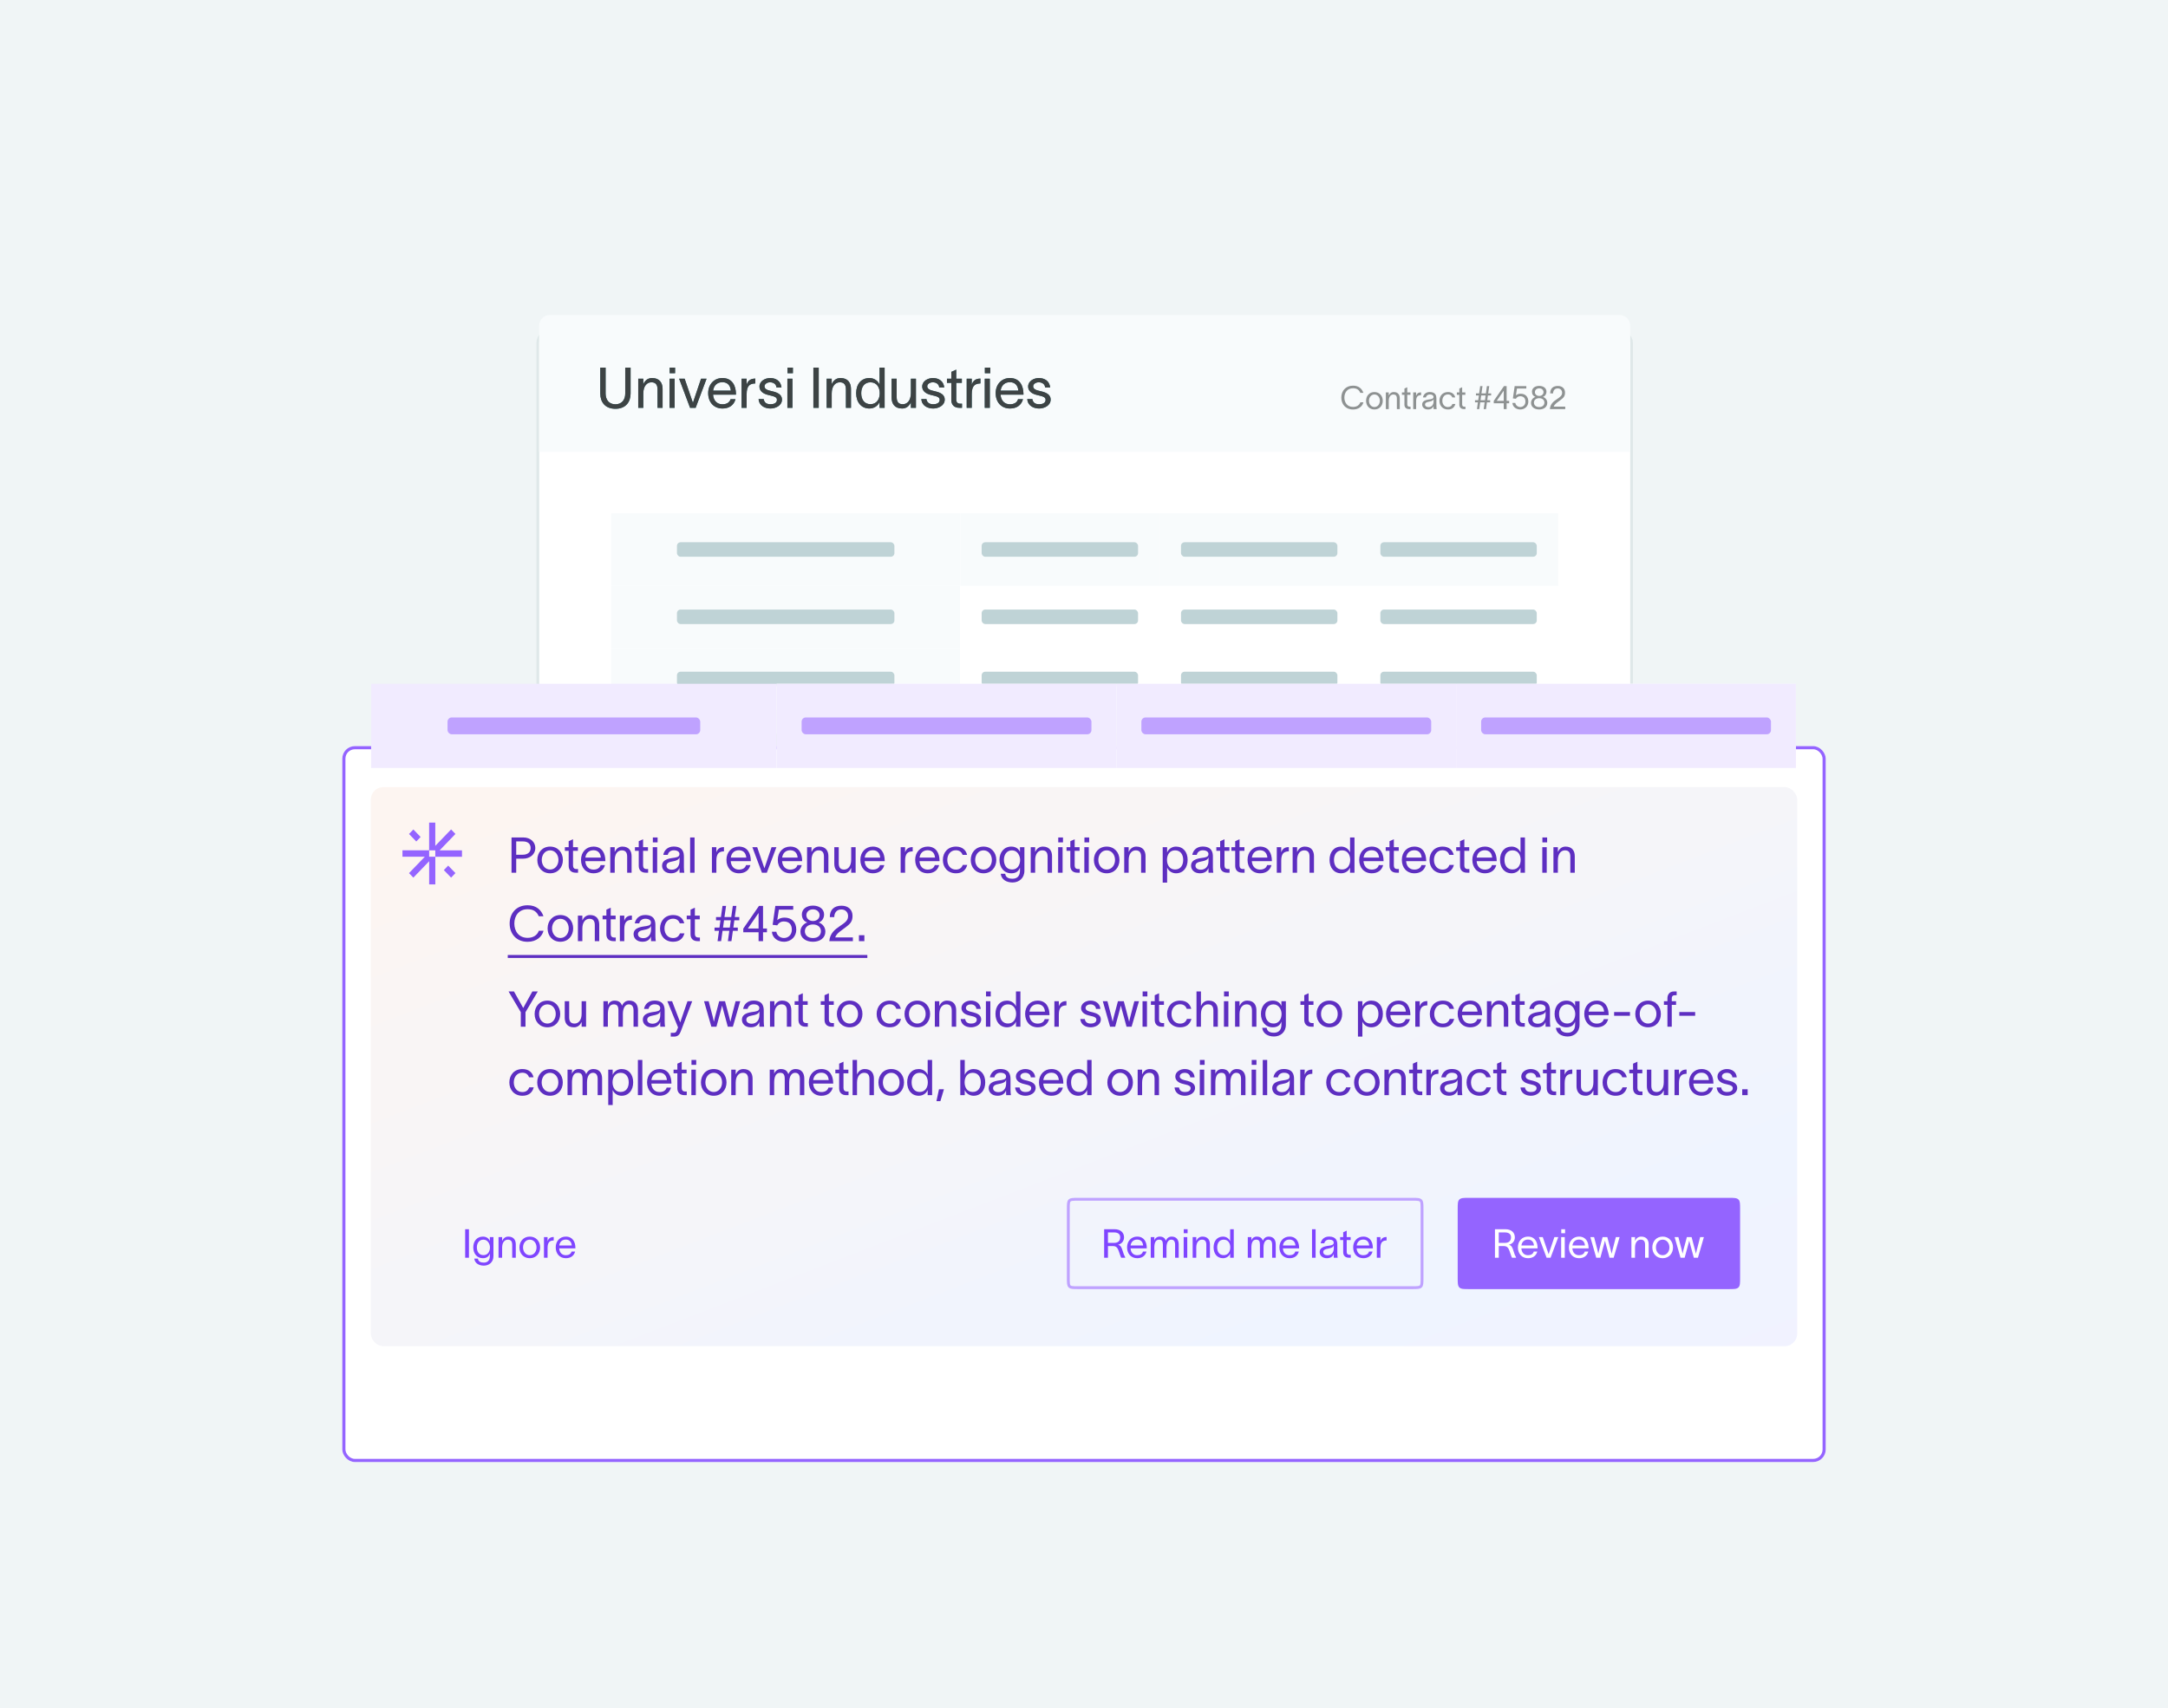 <svg width="760" height="599" viewBox="0 0 760 599" fill="none" xmlns="http://www.w3.org/2000/svg">
<rect width="760" height="599" fill="#F0F5F6"/>
<g clip-path="url(#clip0_412_86859)">
<g filter="url(#filter0_dd_412_86859)">
<rect x="189" y="110.453" width="382.491" height="342.096" rx="3.764" fill="white"/>
<rect x="188.529" y="109.983" width="383.432" height="343.037" rx="4.235" stroke="#DFE8E9" stroke-width="0.941"/>
</g>
<path d="M189 114.217C189 112.138 190.685 110.453 192.764 110.453H567.727C569.806 110.453 571.491 112.138 571.491 114.217V158.422H189V114.217Z" fill="#F8FBFC"/>
<rect width="122.342" height="25.41" transform="translate(214.25 179.967)" fill="#F8FBFC"/>
<rect x="237.309" y="190.131" width="76.228" height="5.082" rx="1.27" fill="#BFD3D6"/>
<g clip-path="url(#clip1_412_86859)">
<rect width="122.342" height="21.79" transform="translate(214.25 205.377)" fill="#F8FBFC"/>
<rect x="237.309" y="213.73" width="76.228" height="5.082" rx="1.27" fill="#BFD3D6"/>
<rect width="122.342" height="21.79" transform="translate(214.25 227.166)" fill="#F8FBFC"/>
<rect x="237.309" y="235.52" width="76.228" height="5.082" rx="1.27" fill="#BFD3D6"/>
<rect width="122.342" height="21.79" transform="translate(214.25 248.957)" fill="#DFE9EB"/>
<rect x="237.309" y="257.311" width="76.228" height="5.082" rx="1.27" fill="#BFD3D6"/>
<rect width="122.342" height="21.79" transform="translate(214.25 270.746)" fill="#F8FBFC"/>
<rect x="237.309" y="279.1" width="76.228" height="5.082" rx="1.27" fill="#BFD3D6"/>
<rect width="122.342" height="21.79" transform="translate(214.25 292.535)" fill="#F8FBFC"/>
<rect x="237.309" y="300.889" width="76.228" height="5.082" rx="1.27" fill="#BFD3D6"/>
<rect width="122.342" height="21.79" transform="translate(214.25 314.324)" fill="#F8FBFC"/>
<rect x="237.309" y="322.678" width="76.228" height="5.082" rx="1.27" fill="#BFD3D6"/>
<rect width="122.342" height="21.79" transform="translate(214.25 336.115)" fill="#F8FBFC"/>
<rect x="237.309" y="344.469" width="76.228" height="5.082" rx="1.27" fill="#BFD3D6"/>
<rect width="122.342" height="21.79" transform="translate(214.25 357.904)" fill="#F8FBFC"/>
<rect x="237.309" y="366.258" width="76.228" height="5.082" rx="1.27" fill="#BFD3D6"/>
<rect width="122.342" height="21.79" transform="translate(214.25 379.693)" fill="#F8FBFC"/>
<rect x="237.309" y="388.047" width="76.228" height="5.082" rx="1.27" fill="#BFD3D6"/>
<rect width="122.342" height="21.79" transform="translate(214.25 401.484)" fill="#F8FBFC"/>
<rect x="237.309" y="409.838" width="76.228" height="5.082" rx="1.27" fill="#BFD3D6"/>
</g>
<rect width="69.885" height="243.306" transform="translate(336.594 179.967)" fill="white"/>
<rect width="69.885" height="25.41" transform="translate(336.594 179.967)" fill="#F8FBFC"/>
<rect x="344.121" y="190.131" width="54.828" height="5.082" rx="1.27" fill="#BFD3D6"/>
<g clip-path="url(#clip2_412_86859)">
<rect x="344.121" y="213.73" width="54.828" height="5.082" rx="1.27" fill="#BFD3D6"/>
<rect x="344.121" y="235.52" width="54.828" height="5.082" rx="1.27" fill="#BFD3D6"/>
<rect width="69.885" height="21.79" transform="translate(336.594 248.957)" fill="#DFE9EB"/>
<rect x="344.121" y="257.311" width="54.828" height="5.082" rx="1.27" fill="#BFD3D6"/>
<rect x="344.121" y="279.1" width="54.828" height="5.082" rx="1.27" fill="#BFD3D6"/>
<rect x="344.121" y="300.889" width="54.828" height="5.082" rx="1.27" fill="#BFD3D6"/>
<rect x="344.121" y="322.678" width="54.828" height="5.082" rx="1.27" fill="#BFD3D6"/>
<rect x="344.121" y="344.469" width="54.828" height="5.082" rx="1.27" fill="#BFD3D6"/>
<rect x="344.121" y="366.258" width="54.828" height="5.082" rx="1.27" fill="#BFD3D6"/>
<rect x="344.121" y="388.047" width="54.828" height="5.082" rx="1.27" fill="#BFD3D6"/>
<rect x="344.121" y="409.838" width="54.828" height="5.082" rx="1.27" fill="#BFD3D6"/>
</g>
<rect width="69.885" height="243.306" transform="translate(406.477 179.967)" fill="white"/>
<rect width="69.885" height="25.41" transform="translate(406.477 179.967)" fill="#F8FBFC"/>
<rect x="414.004" y="190.131" width="54.828" height="5.082" rx="1.27" fill="#BFD3D6"/>
<g clip-path="url(#clip3_412_86859)">
<rect x="414.004" y="213.73" width="54.828" height="5.082" rx="1.27" fill="#BFD3D6"/>
<rect x="414.004" y="235.52" width="54.828" height="5.082" rx="1.27" fill="#BFD3D6"/>
<rect width="69.885" height="21.79" transform="translate(406.477 248.957)" fill="#DFE9EB"/>
<rect x="414.004" y="257.311" width="54.828" height="5.082" rx="1.27" fill="#BFD3D6"/>
<rect x="414.004" y="279.1" width="54.828" height="5.082" rx="1.27" fill="#BFD3D6"/>
<rect x="414.004" y="300.889" width="54.828" height="5.082" rx="1.27" fill="#BFD3D6"/>
<rect x="414.004" y="322.678" width="54.828" height="5.082" rx="1.27" fill="#BFD3D6"/>
<rect x="414.004" y="344.469" width="54.828" height="5.082" rx="1.27" fill="#BFD3D6"/>
<rect x="414.004" y="366.258" width="54.828" height="5.082" rx="1.27" fill="#BFD3D6"/>
<rect x="414.004" y="388.047" width="54.828" height="5.082" rx="1.27" fill="#BFD3D6"/>
<rect x="414.004" y="409.838" width="54.828" height="5.082" rx="1.27" fill="#BFD3D6"/>
</g>
<rect width="69.885" height="243.306" transform="translate(476.363 179.967)" fill="white"/>
<rect width="69.885" height="25.41" transform="translate(476.363 179.967)" fill="#F8FBFC"/>
<rect x="483.891" y="190.131" width="54.828" height="5.082" rx="1.27" fill="#BFD3D6"/>
<g clip-path="url(#clip4_412_86859)">
<rect x="483.891" y="213.73" width="54.828" height="5.082" rx="1.27" fill="#BFD3D6"/>
<rect x="483.891" y="235.52" width="54.828" height="5.082" rx="1.27" fill="#BFD3D6"/>
<rect width="69.885" height="21.79" transform="translate(476.363 248.957)" fill="#DFE9EB"/>
<rect x="483.891" y="257.311" width="54.828" height="5.082" rx="1.27" fill="#BFD3D6"/>
<rect x="483.891" y="279.1" width="54.828" height="5.082" rx="1.27" fill="#BFD3D6"/>
<rect x="483.891" y="300.889" width="54.828" height="5.082" rx="1.27" fill="#BFD3D6"/>
<rect x="483.891" y="322.678" width="54.828" height="5.082" rx="1.27" fill="#BFD3D6"/>
<rect x="483.891" y="344.469" width="54.828" height="5.082" rx="1.27" fill="#BFD3D6"/>
<rect x="483.891" y="366.258" width="54.828" height="5.082" rx="1.27" fill="#BFD3D6"/>
<rect x="483.891" y="388.047" width="54.828" height="5.082" rx="1.27" fill="#BFD3D6"/>
<rect x="483.891" y="409.838" width="54.828" height="5.082" rx="1.27" fill="#BFD3D6"/>
</g>
<path d="M221.055 137.98C221.055 140.945 219.376 143.336 215.739 143.336C212.103 143.336 210.423 140.945 210.423 137.98V128.889H212.3V137.98C212.3 140.016 213.368 141.755 215.739 141.755C218.111 141.755 219.178 140.016 219.178 137.98V128.889H221.055V137.98ZM223.736 143V132.783H225.515V134.7C226.048 133.534 226.997 132.545 228.578 132.545C231.266 132.545 232.274 134.304 232.274 136.379V143H230.495V136.557C230.495 134.759 229.724 134.047 228.341 134.047C226.839 134.047 225.515 135.312 225.515 137.98V143H223.736ZM236.654 130.866H234.757V128.889H236.654V130.866ZM234.718 143V132.783H236.496V143H234.718ZM240.006 132.783C240.974 135.589 241.923 138.395 242.891 141.202H242.911L245.757 132.783H247.694C246.409 136.182 245.144 139.601 243.86 143H241.903C240.619 139.601 239.354 136.182 238.069 132.783H240.006ZM257.836 139.957C257.263 142.13 255.544 143.237 253.271 143.237C250.247 143.237 248.251 141.043 248.251 137.842C248.251 134.759 250.346 132.545 253.231 132.545C256.828 132.545 257.955 135.431 257.994 138.059V138.375H249.971C250.109 140.51 251.413 141.755 253.231 141.755C254.595 141.755 255.741 141.221 256.097 139.957H257.836ZM249.99 136.953H256.196C256.038 135.174 255.05 134.008 253.231 134.008C251.393 134.008 250.227 135.194 249.99 136.953ZM261.74 132.783V134.838C262.254 133.336 263.242 132.743 264.784 132.743V134.443C264.705 134.443 264.389 134.462 264.132 134.502C262.946 134.68 261.74 135.213 261.74 138.178V143H259.962V132.783H261.74ZM272.195 135.866C272.076 134.541 270.969 134.047 269.942 134.047C268.973 134.047 268.005 134.601 268.005 135.47C268.005 136.261 268.795 136.715 269.685 136.933L271.029 137.269C272.57 137.644 274.131 138.375 274.131 140.075C274.131 142.249 271.859 143.237 270.08 143.237C268.361 143.237 266.108 142.447 265.93 139.917H267.708C267.946 141.221 268.756 141.735 270.139 141.735C271.147 141.735 272.353 141.379 272.353 140.194C272.353 139.324 271.503 139.028 270.534 138.79L269.112 138.435C267.59 138.059 266.226 137.13 266.226 135.549C266.226 133.632 268.202 132.545 270.001 132.545C271.997 132.545 273.756 133.613 273.953 135.866H272.195ZM277.956 130.866H276.059V128.889H277.956V130.866ZM276.019 143V132.783H277.798V143H276.019ZM285.134 128.889H287.011V143H285.134V128.889ZM289.78 143V132.783H291.558V134.7C292.092 133.534 293.041 132.545 294.622 132.545C297.309 132.545 298.317 134.304 298.317 136.379V143H296.539V136.557C296.539 134.759 295.768 134.047 294.384 134.047C292.882 134.047 291.558 135.312 291.558 137.98V143H289.78ZM304.793 132.545C306.651 132.545 307.935 133.79 308.311 134.858H308.33V128.889H310.109V143H308.33V140.964H308.311C307.935 142.012 306.651 143.237 304.793 143.237C301.907 143.237 300.129 141.024 300.129 137.862C300.129 134.7 301.907 132.545 304.793 132.545ZM301.907 137.862C301.907 140.075 302.994 141.715 305.149 141.715C307.362 141.715 308.39 139.877 308.39 137.862C308.39 135.866 307.362 134.047 305.149 134.047C303.054 134.047 301.907 135.648 301.907 137.862ZM312.551 139.403V132.783H314.33V139.225C314.33 141.024 315.101 141.735 316.484 141.735C317.986 141.735 319.31 140.47 319.31 137.802V132.783H321.089V143H319.31V141.083C318.777 142.249 317.828 143.237 316.247 143.237C313.559 143.237 312.551 141.478 312.551 139.403ZM329.245 135.866C329.126 134.541 328.019 134.047 326.992 134.047C326.023 134.047 325.055 134.601 325.055 135.47C325.055 136.261 325.845 136.715 326.735 136.933L328.079 137.269C329.62 137.644 331.181 138.375 331.181 140.075C331.181 142.249 328.909 143.237 327.13 143.237C325.411 143.237 323.158 142.447 322.98 139.917H324.758C324.995 141.221 325.806 141.735 327.189 141.735C328.197 141.735 329.403 141.379 329.403 140.194C329.403 139.324 328.553 139.028 327.584 138.79L326.162 138.435C324.64 138.059 323.276 137.13 323.276 135.549C323.276 133.632 325.252 132.545 327.051 132.545C329.047 132.545 330.806 133.613 331.003 135.866H329.245ZM335.223 140.134C335.223 141.043 335.737 141.538 336.527 141.538H337.239V143H336.35C334.373 143 333.484 141.834 333.484 140.253V134.245H331.962V132.783H333.484V130.391L335.223 129.601V132.783H337.18V134.245H335.223V140.134ZM340.657 132.783V134.838C341.171 133.336 342.159 132.743 343.7 132.743V134.443C343.621 134.443 343.305 134.462 343.048 134.502C341.862 134.68 340.657 135.213 340.657 138.178V143H338.878V132.783H340.657ZM347.145 130.866H345.248V128.889H347.145V130.866ZM345.208 143V132.783H346.987V143H345.208ZM358.619 139.957C358.046 142.13 356.327 143.237 354.054 143.237C351.03 143.237 349.034 141.043 349.034 137.842C349.034 134.759 351.129 132.545 354.015 132.545C357.611 132.545 358.738 135.431 358.777 138.059V138.375H350.754C350.892 140.51 352.196 141.755 354.015 141.755C355.378 141.755 356.524 141.221 356.88 139.957H358.619ZM350.773 136.953H356.979C356.821 135.174 355.833 134.008 354.015 134.008C352.177 134.008 351.011 135.194 350.773 136.953ZM366.377 135.866C366.259 134.541 365.152 134.047 364.124 134.047C363.156 134.047 362.187 134.601 362.187 135.47C362.187 136.261 362.978 136.715 363.867 136.933L365.211 137.269C366.753 137.644 368.314 138.375 368.314 140.075C368.314 142.249 366.041 143.237 364.263 143.237C362.543 143.237 360.29 142.447 360.112 139.917H361.891C362.128 141.221 362.938 141.735 364.322 141.735C365.33 141.735 366.535 141.379 366.535 140.194C366.535 139.324 365.685 139.028 364.717 138.79L363.294 138.435C361.772 138.059 360.409 137.13 360.409 135.549C360.409 133.632 362.385 132.545 364.184 132.545C366.18 132.545 367.938 133.613 368.136 135.866H366.377Z" fill="#407B85"/>
<path d="M221.055 137.98C221.055 140.945 219.376 143.336 215.739 143.336C212.103 143.336 210.423 140.945 210.423 137.98V128.889H212.3V137.98C212.3 140.016 213.368 141.755 215.739 141.755C218.111 141.755 219.178 140.016 219.178 137.98V128.889H221.055V137.98ZM223.736 143V132.783H225.515V134.7C226.048 133.534 226.997 132.545 228.578 132.545C231.266 132.545 232.274 134.304 232.274 136.379V143H230.495V136.557C230.495 134.759 229.724 134.047 228.341 134.047C226.839 134.047 225.515 135.312 225.515 137.98V143H223.736ZM236.654 130.866H234.757V128.889H236.654V130.866ZM234.718 143V132.783H236.496V143H234.718ZM240.006 132.783C240.974 135.589 241.923 138.395 242.891 141.202H242.911L245.757 132.783H247.694C246.409 136.182 245.144 139.601 243.86 143H241.903C240.619 139.601 239.354 136.182 238.069 132.783H240.006ZM257.836 139.957C257.263 142.13 255.544 143.237 253.271 143.237C250.247 143.237 248.251 141.043 248.251 137.842C248.251 134.759 250.346 132.545 253.231 132.545C256.828 132.545 257.955 135.431 257.994 138.059V138.375H249.971C250.109 140.51 251.413 141.755 253.231 141.755C254.595 141.755 255.741 141.221 256.097 139.957H257.836ZM249.99 136.953H256.196C256.038 135.174 255.05 134.008 253.231 134.008C251.393 134.008 250.227 135.194 249.99 136.953ZM261.74 132.783V134.838C262.254 133.336 263.242 132.743 264.784 132.743V134.443C264.705 134.443 264.389 134.462 264.132 134.502C262.946 134.68 261.74 135.213 261.74 138.178V143H259.962V132.783H261.74ZM272.195 135.866C272.076 134.541 270.969 134.047 269.942 134.047C268.973 134.047 268.005 134.601 268.005 135.47C268.005 136.261 268.795 136.715 269.685 136.933L271.029 137.269C272.57 137.644 274.131 138.375 274.131 140.075C274.131 142.249 271.859 143.237 270.08 143.237C268.361 143.237 266.108 142.447 265.93 139.917H267.708C267.946 141.221 268.756 141.735 270.139 141.735C271.147 141.735 272.353 141.379 272.353 140.194C272.353 139.324 271.503 139.028 270.534 138.79L269.112 138.435C267.59 138.059 266.226 137.13 266.226 135.549C266.226 133.632 268.202 132.545 270.001 132.545C271.997 132.545 273.756 133.613 273.953 135.866H272.195ZM277.956 130.866H276.059V128.889H277.956V130.866ZM276.019 143V132.783H277.798V143H276.019ZM285.134 128.889H287.011V143H285.134V128.889ZM289.78 143V132.783H291.558V134.7C292.092 133.534 293.041 132.545 294.622 132.545C297.309 132.545 298.317 134.304 298.317 136.379V143H296.539V136.557C296.539 134.759 295.768 134.047 294.384 134.047C292.882 134.047 291.558 135.312 291.558 137.98V143H289.78ZM304.793 132.545C306.651 132.545 307.935 133.79 308.311 134.858H308.33V128.889H310.109V143H308.33V140.964H308.311C307.935 142.012 306.651 143.237 304.793 143.237C301.907 143.237 300.129 141.024 300.129 137.862C300.129 134.7 301.907 132.545 304.793 132.545ZM301.907 137.862C301.907 140.075 302.994 141.715 305.149 141.715C307.362 141.715 308.39 139.877 308.39 137.862C308.39 135.866 307.362 134.047 305.149 134.047C303.054 134.047 301.907 135.648 301.907 137.862ZM312.551 139.403V132.783H314.33V139.225C314.33 141.024 315.101 141.735 316.484 141.735C317.986 141.735 319.31 140.47 319.31 137.802V132.783H321.089V143H319.31V141.083C318.777 142.249 317.828 143.237 316.247 143.237C313.559 143.237 312.551 141.478 312.551 139.403ZM329.245 135.866C329.126 134.541 328.019 134.047 326.992 134.047C326.023 134.047 325.055 134.601 325.055 135.47C325.055 136.261 325.845 136.715 326.735 136.933L328.079 137.269C329.62 137.644 331.181 138.375 331.181 140.075C331.181 142.249 328.909 143.237 327.13 143.237C325.411 143.237 323.158 142.447 322.98 139.917H324.758C324.995 141.221 325.806 141.735 327.189 141.735C328.197 141.735 329.403 141.379 329.403 140.194C329.403 139.324 328.553 139.028 327.584 138.79L326.162 138.435C324.64 138.059 323.276 137.13 323.276 135.549C323.276 133.632 325.252 132.545 327.051 132.545C329.047 132.545 330.806 133.613 331.003 135.866H329.245ZM335.223 140.134C335.223 141.043 335.737 141.538 336.527 141.538H337.239V143H336.35C334.373 143 333.484 141.834 333.484 140.253V134.245H331.962V132.783H333.484V130.391L335.223 129.601V132.783H337.18V134.245H335.223V140.134ZM340.657 132.783V134.838C341.171 133.336 342.159 132.743 343.7 132.743V134.443C343.621 134.443 343.305 134.462 343.048 134.502C341.862 134.68 340.657 135.213 340.657 138.178V143H338.878V132.783H340.657ZM347.145 130.866H345.248V128.889H347.145V130.866ZM345.208 143V132.783H346.987V143H345.208ZM358.619 139.957C358.046 142.13 356.327 143.237 354.054 143.237C351.03 143.237 349.034 141.043 349.034 137.842C349.034 134.759 351.129 132.545 354.015 132.545C357.611 132.545 358.738 135.431 358.777 138.059V138.375H350.754C350.892 140.51 352.196 141.755 354.015 141.755C355.378 141.755 356.524 141.221 356.88 139.957H358.619ZM350.773 136.953H356.979C356.821 135.174 355.833 134.008 354.015 134.008C352.177 134.008 351.011 135.194 350.773 136.953ZM366.377 135.866C366.259 134.541 365.152 134.047 364.124 134.047C363.156 134.047 362.187 134.601 362.187 135.47C362.187 136.261 362.978 136.715 363.867 136.933L365.211 137.269C366.753 137.644 368.314 138.375 368.314 140.075C368.314 142.249 366.041 143.237 364.263 143.237C362.543 143.237 360.29 142.447 360.112 139.917H361.891C362.128 141.221 362.938 141.735 364.322 141.735C365.33 141.735 366.535 141.379 366.535 140.194C366.535 139.324 365.685 139.028 364.717 138.79L363.294 138.435C361.772 138.059 360.409 137.13 360.409 135.549C360.409 133.632 362.385 132.545 364.184 132.545C366.18 132.545 367.938 133.613 368.136 135.866H366.377Z" fill="#3D4344"/>
<path d="M477.95 141.055C477.634 142.376 476.369 143.584 474.314 143.584C471.66 143.584 470.203 141.676 470.203 139.406C470.203 137.136 471.66 135.227 474.314 135.227C476.335 135.227 477.442 136.312 477.939 137.746H476.866C476.426 136.729 475.68 136.131 474.314 136.131C472.304 136.131 471.276 137.655 471.276 139.406C471.276 141.156 472.293 142.681 474.314 142.681C475.692 142.681 476.55 141.992 476.878 141.055H477.95ZM481.806 143.573C480.033 143.573 478.881 142.24 478.881 140.524C478.881 138.807 480.033 137.463 481.806 137.463C483.579 137.463 484.731 138.807 484.731 140.524C484.731 142.24 483.579 143.573 481.806 143.573ZM479.897 140.524C479.897 141.721 480.665 142.715 481.806 142.715C482.947 142.715 483.715 141.721 483.715 140.524C483.715 139.316 482.947 138.322 481.806 138.322C480.665 138.322 479.897 139.316 479.897 140.524ZM485.815 143.438V137.599H486.832V138.694C487.137 138.028 487.679 137.463 488.582 137.463C490.118 137.463 490.694 138.469 490.694 139.654V143.438H489.678V139.756C489.678 138.728 489.237 138.322 488.447 138.322C487.588 138.322 486.832 139.044 486.832 140.569V143.438H485.815ZM493.322 141.8C493.322 142.319 493.615 142.602 494.067 142.602H494.473V143.438H493.965C492.836 143.438 492.328 142.771 492.328 141.868V138.435H491.458V137.599H492.328V136.233L493.322 135.781V137.599H494.44V138.435H493.322V141.8ZM496.427 137.599V138.773C496.72 137.915 497.285 137.576 498.166 137.576V138.548C498.12 138.548 497.94 138.559 497.793 138.581C497.115 138.683 496.427 138.988 496.427 140.682V143.438H495.41V137.599H496.427ZM498.829 139.361C498.953 138.514 499.664 137.452 501.189 137.452C503.335 137.452 503.538 138.841 503.538 139.745V142.252C503.538 142.692 503.583 143.155 503.628 143.438H502.544C502.522 143.155 502.522 142.918 502.522 142.591V142.365H502.51C502.375 142.816 501.889 143.573 500.59 143.573C499.19 143.573 498.546 142.681 498.546 141.845C498.546 140.196 500.624 140.14 501.505 139.982C502.273 139.846 502.522 139.632 502.522 139.146C502.522 138.661 502.059 138.31 501.223 138.31C500.511 138.31 499.981 138.728 499.845 139.361H498.829ZM499.551 141.845C499.551 142.399 500.06 142.749 500.771 142.749C501.663 142.749 502.544 142.173 502.544 140.727L502.533 139.914C502.42 140.298 502.171 140.637 500.907 140.863C500.06 141.009 499.551 141.258 499.551 141.845ZM510.178 141.653C509.851 142.873 509.004 143.573 507.592 143.573C505.774 143.573 504.599 142.286 504.599 140.524C504.599 138.762 505.774 137.463 507.592 137.463C509.083 137.463 509.885 138.288 510.133 139.349H509.117C508.902 138.819 508.507 138.299 507.558 138.299C506.372 138.299 505.616 139.27 505.616 140.524C505.616 141.766 506.372 142.726 507.558 142.726C508.405 142.726 508.891 142.342 509.15 141.653H510.178ZM512.566 141.8C512.566 142.319 512.86 142.602 513.311 142.602H513.718V143.438H513.21C512.081 143.438 511.572 142.771 511.572 141.868V138.435H510.703V137.599H511.572V136.233L512.566 135.781V137.599H513.684V138.435H512.566V141.8ZM518.883 135.374H519.696L519.334 137.926H520.881L521.243 135.374H522.056L521.695 137.926H522.722V138.672H521.593L521.367 140.332H522.383V141.077H521.254L520.927 143.438H520.114L520.441 141.077H518.894L518.566 143.438H517.753L518.081 141.077H517.064V140.332H518.194L518.42 138.672H517.403V137.926H518.521L518.883 135.374ZM519.007 140.332H520.554L520.78 138.672H519.233L519.007 140.332ZM523.636 141.405V140.569L527.227 135.374H528.153V140.546H529.045V141.405H528.153V143.438H527.137V141.405H523.636ZM524.686 140.546H527.137V137.034H527.103L524.686 140.546ZM535.058 136.233H531.772L531.411 138.627C531.794 138.254 532.416 138.051 533.071 138.051C534.686 138.051 535.758 139.067 535.758 140.818C535.758 142.319 534.652 143.573 532.935 143.573C531.535 143.573 530.281 142.703 530.18 141.281H531.196C531.309 142.071 532.02 142.715 532.935 142.715C533.861 142.715 534.742 142.06 534.742 140.818C534.742 139.699 534.177 138.932 532.89 138.932C532.167 138.932 531.659 139.349 531.399 139.824L530.349 139.699L530.97 135.374H535.058V136.233ZM539.575 135.306C541.032 135.306 542.116 136.086 542.116 137.317C542.116 138.243 541.574 138.954 540.873 139.169C541.619 139.383 542.409 140.129 542.409 141.247C542.409 142.715 541.178 143.573 539.586 143.573C537.937 143.573 536.695 142.715 536.706 141.247C536.718 140.129 537.553 139.372 538.287 139.157C537.497 138.898 537.034 138.254 537.034 137.317C537.034 136.086 538.118 135.306 539.575 135.306ZM537.723 141.168C537.723 142.037 538.378 142.726 539.575 142.726C540.76 142.726 541.393 142.037 541.393 141.156C541.393 140.309 540.76 139.62 539.575 139.62C538.378 139.62 537.723 140.309 537.723 141.168ZM538.061 137.497C538.061 138.198 538.637 138.83 539.575 138.83C540.512 138.83 541.088 138.209 541.088 137.497C541.088 136.786 540.512 136.165 539.575 136.165C538.626 136.165 538.061 136.786 538.061 137.497ZM543.427 137.938C543.427 136.221 544.421 135.329 546.115 135.329C547.617 135.329 548.622 136.21 548.622 137.667C548.622 139.078 547.945 139.564 547.03 140.275C546.081 141.021 544.974 141.608 544.658 142.579H548.701V143.438H543.314C543.427 141.676 544.602 140.75 545.697 140.016C546.962 139.169 547.606 138.683 547.606 137.712C547.606 136.888 547.064 136.187 546.059 136.187C544.941 136.187 544.455 137 544.444 137.938H543.427Z" fill="#1D2020" fill-opacity="0.48"/>
<g filter="url(#filter1_dd_412_86859)">
<rect x="120" y="231" width="520" height="251" rx="4.374" fill="white"/>
<rect x="120.547" y="231.547" width="518.906" height="249.906" rx="3.828" stroke="#9464FF" stroke-width="1.094"/>
</g>
<rect x="130" y="276" width="500" height="196" rx="4.374" fill="url(#paint0_linear_412_86859)"/>
<rect x="130" y="276" width="500" height="196" rx="4.374" fill="white" fill-opacity="0.2"/>
<path d="M378 420.5H495C495.957 420.5 496.624 420.501 497.128 420.568C497.617 420.634 497.876 420.755 498.061 420.939C498.245 421.124 498.366 421.383 498.432 421.872C498.499 422.376 498.5 423.043 498.5 424V448C498.5 448.957 498.499 449.624 498.432 450.128C498.366 450.617 498.245 450.876 498.061 451.061C497.876 451.245 497.617 451.366 497.128 451.432C496.624 451.499 495.957 451.5 495 451.5H378C377.043 451.5 376.376 451.499 375.872 451.432C375.383 451.366 375.124 451.245 374.939 451.061C374.755 450.876 374.634 450.617 374.568 450.128C374.501 449.624 374.5 448.957 374.5 448V424C374.5 423.043 374.501 422.376 374.568 421.872C374.634 421.383 374.755 421.124 374.939 420.939C375.124 420.755 375.383 420.634 375.872 420.568C376.376 420.501 377.043 420.5 378 420.5Z" stroke="#BFA2FF"/>
<path d="M387.064 441V431.004H390.648C392.93 431.004 394.036 432.278 394.036 433.846C394.036 435.274 393.07 436.184 391.95 436.45C392.916 436.702 393.21 437.458 393.588 438.718C393.868 439.642 394.078 440.202 394.456 440.86V441H393.042C392.706 440.314 392.454 439.39 392.16 438.606C391.81 437.668 391.404 436.912 390.2 436.912H388.394V441H387.064ZM388.394 435.792H390.592C392.006 435.792 392.692 435.022 392.692 433.846C392.692 432.95 392.202 432.124 390.508 432.124H388.394V435.792ZM401.892 438.844C401.486 440.384 400.268 441.168 398.658 441.168C396.516 441.168 395.102 439.614 395.102 437.346C395.102 435.162 396.586 433.594 398.63 433.594C401.178 433.594 401.976 435.638 402.004 437.5V437.724H396.32C396.418 439.236 397.342 440.118 398.63 440.118C399.596 440.118 400.408 439.74 400.66 438.844H401.892ZM396.334 436.716H400.73C400.618 435.456 399.918 434.63 398.63 434.63C397.328 434.63 396.502 435.47 396.334 436.716ZM403.398 441V433.762H404.658V434.994C404.798 434.336 405.512 433.594 406.492 433.594C407.668 433.594 408.34 434.042 408.676 435.036C409.124 434.056 409.782 433.594 410.748 433.594C412.512 433.594 413.198 434.84 413.198 436.31V441H411.938V436.436C411.938 435.162 411.42 434.658 410.58 434.658C409.656 434.658 408.914 435.554 408.914 437.444V441H407.654V436.436C407.654 435.162 407.304 434.658 406.324 434.658C405.036 434.658 404.658 435.932 404.658 437.444V441H403.398ZM416.309 432.404H414.965V431.004H416.309V432.404ZM414.937 441V433.762H416.197V441H414.937ZM418.095 441V433.762H419.355V435.12C419.733 434.294 420.405 433.594 421.525 433.594C423.429 433.594 424.143 434.84 424.143 436.31V441H422.883V436.436C422.883 435.162 422.337 434.658 421.357 434.658C420.293 434.658 419.355 435.554 419.355 437.444V441H418.095ZM428.731 433.594C430.047 433.594 430.957 434.476 431.223 435.232H431.237V431.004H432.497V441H431.237V439.558H431.223C430.957 440.3 430.047 441.168 428.731 441.168C426.687 441.168 425.427 439.6 425.427 437.36C425.427 435.12 426.687 433.594 428.731 433.594ZM426.687 437.36C426.687 438.928 427.457 440.09 428.983 440.09C430.551 440.09 431.279 438.788 431.279 437.36C431.279 435.946 430.551 434.658 428.983 434.658C427.499 434.658 426.687 435.792 426.687 437.36ZM437.414 441V433.762H438.674V434.994C438.814 434.336 439.528 433.594 440.508 433.594C441.684 433.594 442.356 434.042 442.692 435.036C443.14 434.056 443.798 433.594 444.764 433.594C446.528 433.594 447.214 434.84 447.214 436.31V441H445.954V436.436C445.954 435.162 445.436 434.658 444.596 434.658C443.672 434.658 442.93 435.554 442.93 437.444V441H441.67V436.436C441.67 435.162 441.32 434.658 440.34 434.658C439.052 434.658 438.674 435.932 438.674 437.444V441H437.414ZM455.295 438.844C454.889 440.384 453.671 441.168 452.061 441.168C449.919 441.168 448.505 439.614 448.505 437.346C448.505 435.162 449.989 433.594 452.033 433.594C454.581 433.594 455.379 435.638 455.407 437.5V437.724H449.723C449.821 439.236 450.745 440.118 452.033 440.118C452.999 440.118 453.811 439.74 454.063 438.844H455.295ZM449.737 436.716H454.133C454.021 435.456 453.321 434.63 452.033 434.63C450.731 434.63 449.905 435.47 449.737 436.716ZM459.931 431.004H461.191V441H459.931V431.004ZM462.966 435.946C463.12 434.896 464.002 433.58 465.892 433.58C468.552 433.58 468.804 435.302 468.804 436.422V439.53C468.804 440.076 468.86 440.65 468.916 441H467.572C467.544 440.65 467.544 440.356 467.544 439.95V439.67H467.53C467.362 440.23 466.76 441.168 465.15 441.168C463.414 441.168 462.616 440.062 462.616 439.026C462.616 436.982 465.192 436.912 466.284 436.716C467.236 436.548 467.544 436.282 467.544 435.68C467.544 435.078 466.97 434.644 465.934 434.644C465.052 434.644 464.394 435.162 464.226 435.946H462.966ZM463.862 439.026C463.862 439.712 464.492 440.146 465.374 440.146C466.48 440.146 467.572 439.432 467.572 437.64L467.558 436.632C467.418 437.108 467.11 437.528 465.542 437.808C464.492 437.99 463.862 438.298 463.862 439.026ZM472.094 438.97C472.094 439.614 472.458 439.964 473.018 439.964H473.522V441H472.892C471.492 441 470.862 440.174 470.862 439.054V434.798H469.784V433.762H470.862V432.068L472.094 431.508V433.762H473.48V434.798H472.094V438.97ZM481.148 438.844C480.742 440.384 479.524 441.168 477.914 441.168C475.772 441.168 474.358 439.614 474.358 437.346C474.358 435.162 475.842 433.594 477.886 433.594C480.434 433.594 481.232 435.638 481.26 437.5V437.724H475.576C475.674 439.236 476.598 440.118 477.886 440.118C478.852 440.118 479.664 439.74 479.916 438.844H481.148ZM475.59 436.716H479.986C479.874 435.456 479.174 434.63 477.886 434.63C476.584 434.63 475.758 435.47 475.59 436.716ZM483.914 433.762V435.218C484.278 434.154 484.978 433.734 486.07 433.734V434.938C486.014 434.938 485.79 434.952 485.608 434.98C484.768 435.106 483.914 435.484 483.914 437.584V441H482.654V433.762H483.914Z" fill="#7F45FF"/>
<path d="M163.064 431.004H164.394V441H163.064V431.004ZM171.717 433.762H172.977V440.44C172.977 442.582 171.409 443.772 169.617 443.772C167.825 443.772 166.425 442.876 166.271 441.308H167.531C167.671 442.344 168.469 442.708 169.617 442.708C170.765 442.708 171.717 442.078 171.717 440.44V439.572H171.703C171.395 440.468 170.681 441.168 169.267 441.168C167.195 441.168 165.907 439.53 165.907 437.36C165.907 435.204 167.195 433.594 169.267 433.594C170.681 433.594 171.437 434.392 171.703 435.106H171.717V433.762ZM167.167 437.36C167.167 438.788 167.881 440.09 169.463 440.09C171.241 440.09 171.759 438.508 171.759 437.36C171.759 436.226 171.017 434.658 169.463 434.658C167.923 434.658 167.167 435.946 167.167 437.36ZM174.763 441V433.762H176.023V435.12C176.401 434.294 177.073 433.594 178.193 433.594C180.097 433.594 180.811 434.84 180.811 436.31V441H179.551V436.436C179.551 435.162 179.005 434.658 178.025 434.658C176.961 434.658 176.023 435.554 176.023 437.444V441H174.763ZM185.72 441.168C183.522 441.168 182.094 439.516 182.094 437.388C182.094 435.26 183.522 433.594 185.72 433.594C187.918 433.594 189.346 435.26 189.346 437.388C189.346 439.516 187.918 441.168 185.72 441.168ZM183.354 437.388C183.354 438.872 184.306 440.104 185.72 440.104C187.134 440.104 188.086 438.872 188.086 437.388C188.086 435.89 187.134 434.658 185.72 434.658C184.306 434.658 183.354 435.89 183.354 437.388ZM191.951 433.762V435.218C192.315 434.154 193.015 433.734 194.107 433.734V434.938C194.051 434.938 193.827 434.952 193.645 434.98C192.805 435.106 191.951 435.484 191.951 437.584V441H190.691V433.762H191.951ZM201.599 438.844C201.193 440.384 199.975 441.168 198.365 441.168C196.223 441.168 194.809 439.614 194.809 437.346C194.809 435.162 196.293 433.594 198.337 433.594C200.885 433.594 201.683 435.638 201.711 437.5V437.724H196.027C196.125 439.236 197.049 440.118 198.337 440.118C199.303 440.118 200.115 439.74 200.367 438.844H201.599ZM196.041 436.716H200.437C200.325 435.456 199.625 434.63 198.337 434.63C197.035 434.63 196.209 435.47 196.041 436.716Z" fill="#7F45FF"/>
<rect width="99" height="32" transform="translate(511 420)" fill="white" fill-opacity="0.01"/>
<path d="M511 424C511 422.114 511 421.172 511.586 420.586C512.172 420 513.114 420 515 420H606C607.886 420 608.828 420 609.414 420.586C610 421.172 610 422.114 610 424V448C610 449.886 610 450.828 609.414 451.414C608.828 452 607.886 452 606 452H515C513.114 452 512.172 452 511.586 451.414C511 450.828 511 449.886 511 448V424Z" fill="#9464FF"/>
<path d="M524.064 441V431.004H527.648C529.93 431.004 531.036 432.278 531.036 433.846C531.036 435.274 530.07 436.184 528.95 436.45C529.916 436.702 530.21 437.458 530.588 438.718C530.868 439.642 531.078 440.202 531.456 440.86V441H530.042C529.706 440.314 529.454 439.39 529.16 438.606C528.81 437.668 528.404 436.912 527.2 436.912H525.394V441H524.064ZM525.394 435.792H527.592C529.006 435.792 529.692 435.022 529.692 433.846C529.692 432.95 529.202 432.124 527.508 432.124H525.394V435.792ZM538.892 438.844C538.486 440.384 537.268 441.168 535.658 441.168C533.516 441.168 532.102 439.614 532.102 437.346C532.102 435.162 533.586 433.594 535.63 433.594C538.178 433.594 538.976 435.638 539.004 437.5V437.724H533.32C533.418 439.236 534.342 440.118 535.63 440.118C536.596 440.118 537.408 439.74 537.66 438.844H538.892ZM533.334 436.716H537.73C537.618 435.456 536.918 434.63 535.63 434.63C534.328 434.63 533.502 435.47 533.334 436.716ZM540.822 433.762C541.508 435.75 542.18 437.738 542.866 439.726H542.88L544.896 433.762H546.268C545.358 436.17 544.462 438.592 543.552 441H542.166C541.256 438.592 540.36 436.17 539.45 433.762H540.822ZM548.647 432.404H547.303V431.004H548.647V432.404ZM547.275 441V433.762H548.535V441H547.275ZM556.775 438.844C556.369 440.384 555.151 441.168 553.541 441.168C551.399 441.168 549.985 439.614 549.985 437.346C549.985 435.162 551.469 433.594 553.513 433.594C556.061 433.594 556.859 435.638 556.887 437.5V437.724H551.203C551.301 439.236 552.225 440.118 553.513 440.118C554.479 440.118 555.291 439.74 555.543 438.844H556.775ZM551.217 436.716H555.613C555.501 435.456 554.801 434.63 553.513 434.63C552.211 434.63 551.385 435.47 551.217 436.716ZM559.569 441L557.497 433.762H558.813L559.975 438.214C560.087 438.662 560.171 439.11 560.283 439.558H560.297C560.409 439.124 560.493 438.662 560.605 438.228L561.795 433.762H563.447L564.623 438.214L564.959 439.572H564.973L565.295 438.214L566.443 433.762H567.759L565.673 441H564.231L562.943 436.254L562.621 435.022H562.607C562.495 435.442 562.411 435.834 562.299 436.254L561.011 441H559.569ZM571.898 441V433.762H573.158V435.12C573.536 434.294 574.208 433.594 575.328 433.594C577.232 433.594 577.946 434.84 577.946 436.31V441H576.686V436.436C576.686 435.162 576.14 434.658 575.16 434.658C574.096 434.658 573.158 435.554 573.158 437.444V441H571.898ZM582.855 441.168C580.657 441.168 579.229 439.516 579.229 437.388C579.229 435.26 580.657 433.594 582.855 433.594C585.053 433.594 586.481 435.26 586.481 437.388C586.481 439.516 585.053 441.168 582.855 441.168ZM580.489 437.388C580.489 438.872 581.441 440.104 582.855 440.104C584.269 440.104 585.221 438.872 585.221 437.388C585.221 435.89 584.269 434.658 582.855 434.658C581.441 434.658 580.489 435.89 580.489 437.388ZM589.114 441L587.042 433.762H588.358L589.52 438.214C589.632 438.662 589.716 439.11 589.828 439.558H589.842C589.954 439.124 590.038 438.662 590.15 438.228L591.34 433.762H592.992L594.168 438.214L594.504 439.572H594.518L594.84 438.214L595.988 433.762H597.304L595.218 441H593.776L592.488 436.254L592.166 435.022H592.152C592.04 435.442 591.956 435.834 591.844 436.254L590.556 441H589.114Z" fill="white"/>
<path d="M150.444 300.393H152.603V310.11H150.444V301.974L144.904 307.727L143.381 306.145L148.92 300.393H141.086V298.15H150.444V300.393ZM154.116 298.161L159.655 292.408L158.132 290.827L152.593 296.579V288.443H150.433V298.161H152.593V300.403H161.95V298.161H154.116ZM147.45 293.47L144.904 290.838L143.381 292.419L145.926 295.052L147.45 293.47ZM155.587 305.083L158.132 307.716L159.655 306.134L157.11 303.502L155.587 305.083Z" fill="#9464FF"/>
<path d="M183.193 299.699C184.993 299.699 186.015 298.816 186.015 297.362C186.015 295.908 185.097 295.025 183.297 295.025H180.96V299.699H183.193ZM179.316 306V293.641H183.47C185.928 293.641 187.659 295.216 187.659 297.362C187.659 299.509 185.824 301.084 183.366 301.084H180.96V306H179.316ZM192.842 306.208C190.124 306.208 188.358 304.165 188.358 301.534C188.358 298.903 190.124 296.843 192.842 296.843C195.559 296.843 197.325 298.903 197.325 301.534C197.325 304.165 195.559 306.208 192.842 306.208ZM189.916 301.534C189.916 303.369 191.093 304.892 192.842 304.892C194.59 304.892 195.767 303.369 195.767 301.534C195.767 299.682 194.59 298.159 192.842 298.159C191.093 298.159 189.916 299.682 189.916 301.534ZM200.874 303.49C200.874 304.286 201.324 304.719 202.017 304.719H202.64V306H201.861C200.13 306 199.351 304.979 199.351 303.594V298.332H198.018V297.051H199.351V294.956L200.874 294.264V297.051H202.588V298.332H200.874V303.49ZM212.069 303.334C211.567 305.238 210.061 306.208 208.07 306.208C205.422 306.208 203.674 304.286 203.674 301.482C203.674 298.782 205.509 296.843 208.036 296.843C211.186 296.843 212.173 299.37 212.208 301.673V301.949H205.18C205.301 303.819 206.443 304.909 208.036 304.909C209.23 304.909 210.234 304.442 210.546 303.334H212.069ZM205.197 300.703H210.632C210.494 299.145 209.628 298.124 208.036 298.124C206.426 298.124 205.405 299.163 205.197 300.703ZM213.931 306V297.051H215.489V298.73C215.956 297.709 216.787 296.843 218.172 296.843C220.526 296.843 221.409 298.384 221.409 300.201V306H219.851V300.357C219.851 298.782 219.176 298.159 217.964 298.159C216.648 298.159 215.489 299.266 215.489 301.603V306H213.931ZM225.436 303.49C225.436 304.286 225.886 304.719 226.578 304.719H227.202V306H226.423C224.692 306 223.913 304.979 223.913 303.594V298.332H222.58V297.051H223.913V294.956L225.436 294.264V297.051H227.15V298.332H225.436V303.49ZM230.52 295.372H228.858V293.641H230.52V295.372ZM228.823 306V297.051H230.381V306H228.823ZM232.525 299.751C232.715 298.453 233.806 296.826 236.143 296.826C239.432 296.826 239.743 298.955 239.743 300.34V304.182C239.743 304.858 239.813 305.567 239.882 306H238.22C238.185 305.567 238.185 305.204 238.185 304.702V304.356H238.168C237.96 305.048 237.216 306.208 235.225 306.208C233.079 306.208 232.092 304.84 232.092 303.559C232.092 301.032 235.277 300.945 236.627 300.703C237.805 300.495 238.185 300.167 238.185 299.422C238.185 298.678 237.476 298.141 236.195 298.141C235.104 298.141 234.291 298.782 234.083 299.751H232.525ZM233.633 303.559C233.633 304.407 234.412 304.944 235.502 304.944C236.87 304.944 238.22 304.061 238.22 301.846L238.203 300.599C238.03 301.188 237.649 301.707 235.71 302.053C234.412 302.278 233.633 302.659 233.633 303.559ZM241.924 293.641H243.482V306H241.924V293.641ZM251.123 297.051V298.851C251.573 297.535 252.438 297.016 253.789 297.016V298.505C253.719 298.505 253.442 298.522 253.217 298.557C252.179 298.712 251.123 299.18 251.123 301.776V306H249.565V297.051H251.123ZM263.052 303.334C262.55 305.238 261.044 306.208 259.054 306.208C256.405 306.208 254.657 304.286 254.657 301.482C254.657 298.782 256.492 296.843 259.019 296.843C262.17 296.843 263.156 299.37 263.191 301.673V301.949H256.163C256.284 303.819 257.427 304.909 259.019 304.909C260.214 304.909 261.218 304.442 261.529 303.334H263.052ZM256.18 300.703H261.616C261.477 299.145 260.612 298.124 259.019 298.124C257.409 298.124 256.388 299.163 256.18 300.703ZM265.438 297.051C266.286 299.509 267.117 301.967 267.965 304.425H267.983L270.475 297.051H272.172C271.047 300.028 269.939 303.023 268.814 306H267.1C265.975 303.023 264.867 300.028 263.742 297.051H265.438ZM281.055 303.334C280.553 305.238 279.048 306.208 277.057 306.208C274.408 306.208 272.66 304.286 272.66 301.482C272.66 298.782 274.495 296.843 277.022 296.843C280.173 296.843 281.159 299.37 281.194 301.673V301.949H274.166C274.287 303.819 275.43 304.909 277.022 304.909C278.217 304.909 279.221 304.442 279.532 303.334H281.055ZM274.183 300.703H279.619C279.48 299.145 278.615 298.124 277.022 298.124C275.412 298.124 274.391 299.163 274.183 300.703ZM282.917 306V297.051H284.475V298.73C284.942 297.709 285.773 296.843 287.158 296.843C289.512 296.843 290.395 298.384 290.395 300.201V306H288.837V300.357C288.837 298.782 288.162 298.159 286.95 298.159C285.635 298.159 284.475 299.266 284.475 301.603V306H282.917ZM292.466 302.85V297.051H294.024V302.694C294.024 304.269 294.699 304.892 295.911 304.892C297.227 304.892 298.386 303.784 298.386 301.447V297.051H299.944V306H298.386V304.321C297.919 305.342 297.088 306.208 295.703 306.208C293.349 306.208 292.466 304.667 292.466 302.85ZM309.996 303.334C309.494 305.238 307.988 306.208 305.997 306.208C303.349 306.208 301.6 304.286 301.6 301.482C301.6 298.782 303.435 296.843 305.962 296.843C309.113 296.843 310.1 299.37 310.134 301.673V301.949H303.106C303.227 303.819 304.37 304.909 305.962 304.909C307.157 304.909 308.161 304.442 308.472 303.334H309.996ZM303.124 300.703H308.559C308.42 299.145 307.555 298.124 305.962 298.124C304.353 298.124 303.331 299.163 303.124 300.703ZM317.286 297.051V298.851C317.736 297.535 318.602 297.016 319.952 297.016V298.505C319.883 298.505 319.606 298.522 319.381 298.557C318.342 298.712 317.286 299.18 317.286 301.776V306H315.728V297.051H317.286ZM329.216 303.334C328.714 305.238 327.208 306.208 325.217 306.208C322.569 306.208 320.82 304.286 320.82 301.482C320.82 298.782 322.655 296.843 325.183 296.843C328.333 296.843 329.32 299.37 329.354 301.673V301.949H322.326C322.448 303.819 323.59 304.909 325.183 304.909C326.377 304.909 327.381 304.442 327.693 303.334H329.216ZM322.344 300.703H327.779C327.641 299.145 326.775 298.124 325.183 298.124C323.573 298.124 322.551 299.163 322.344 300.703ZM339.075 303.265C338.573 305.135 337.274 306.208 335.111 306.208C332.324 306.208 330.524 304.234 330.524 301.534C330.524 298.834 332.324 296.843 335.111 296.843C337.396 296.843 338.625 298.107 339.005 299.734H337.448C337.119 298.92 336.513 298.124 335.059 298.124C333.241 298.124 332.081 299.613 332.081 301.534C332.081 303.438 333.241 304.909 335.059 304.909C336.357 304.909 337.101 304.321 337.499 303.265H339.075ZM344.778 306.208C342.06 306.208 340.294 304.165 340.294 301.534C340.294 298.903 342.06 296.843 344.778 296.843C347.495 296.843 349.261 298.903 349.261 301.534C349.261 304.165 347.495 306.208 344.778 306.208ZM341.852 301.534C341.852 303.369 343.029 304.892 344.778 304.892C346.526 304.892 347.703 303.369 347.703 301.534C347.703 299.682 346.526 298.159 344.778 298.159C343.029 298.159 341.852 299.682 341.852 301.534ZM357.553 297.051H359.111V305.308C359.111 307.956 357.172 309.427 354.956 309.427C352.741 309.427 351.01 308.32 350.819 306.381H352.377C352.55 307.662 353.537 308.112 354.956 308.112C356.376 308.112 357.553 307.333 357.553 305.308V304.234H357.536C357.155 305.342 356.272 306.208 354.524 306.208C351.962 306.208 350.369 304.182 350.369 301.499C350.369 298.834 351.962 296.843 354.524 296.843C356.272 296.843 357.207 297.83 357.536 298.712H357.553V297.051ZM351.927 301.499C351.927 303.265 352.81 304.875 354.766 304.875C356.964 304.875 357.605 302.919 357.605 301.499C357.605 300.097 356.687 298.159 354.766 298.159C352.862 298.159 351.927 299.751 351.927 301.499ZM361.319 306V297.051H362.877V298.73C363.345 297.709 364.175 296.843 365.56 296.843C367.914 296.843 368.797 298.384 368.797 300.201V306H367.239V300.357C367.239 298.782 366.564 298.159 365.352 298.159C364.037 298.159 362.877 299.266 362.877 301.603V306H361.319ZM372.634 295.372H370.972V293.641H372.634V295.372ZM370.938 306V297.051H372.496V306H370.938ZM376.729 303.49C376.729 304.286 377.18 304.719 377.872 304.719H378.495V306H377.716C375.985 306 375.206 304.979 375.206 303.594V298.332H373.873V297.051H375.206V294.956L376.729 294.264V297.051H378.443V298.332H376.729V303.49ZM381.813 295.372H380.151V293.641H381.813V295.372ZM380.117 306V297.051H381.675V306H380.117ZM387.951 306.208C385.233 306.208 383.468 304.165 383.468 301.534C383.468 298.903 385.233 296.843 387.951 296.843C390.669 296.843 392.434 298.903 392.434 301.534C392.434 304.165 390.669 306.208 387.951 306.208ZM385.026 301.534C385.026 303.369 386.203 304.892 387.951 304.892C389.699 304.892 390.876 303.369 390.876 301.534C390.876 299.682 389.699 298.159 387.951 298.159C386.203 298.159 385.026 299.682 385.026 301.534ZM394.097 306V297.051H395.655V298.73C396.122 297.709 396.953 296.843 398.338 296.843C400.692 296.843 401.575 298.384 401.575 300.201V306H400.017V300.357C400.017 298.782 399.342 298.159 398.13 298.159C396.814 298.159 395.655 299.266 395.655 301.603V306H394.097ZM412.243 296.843C414.77 296.843 416.328 298.73 416.328 301.499C416.328 304.269 414.77 306.208 412.243 306.208C410.616 306.208 409.49 305.135 409.162 304.217H409.144V309.462H407.586V297.051H409.144V298.868H409.162C409.49 297.934 410.616 296.843 412.243 296.843ZM409.092 301.499C409.092 303.265 409.992 304.875 411.931 304.875C413.818 304.875 414.77 303.438 414.77 301.499C414.77 299.561 413.766 298.159 411.931 298.159C409.992 298.159 409.092 299.751 409.092 301.499ZM417.965 299.751C418.156 298.453 419.246 296.826 421.583 296.826C424.872 296.826 425.183 298.955 425.183 300.34V304.182C425.183 304.858 425.253 305.567 425.322 306H423.66C423.626 305.567 423.626 305.204 423.626 304.702V304.356H423.608C423.4 305.048 422.656 306.208 420.665 306.208C418.519 306.208 417.532 304.84 417.532 303.559C417.532 301.032 420.717 300.945 422.068 300.703C423.245 300.495 423.626 300.167 423.626 299.422C423.626 298.678 422.916 298.141 421.635 298.141C420.544 298.141 419.731 298.782 419.523 299.751H417.965ZM419.073 303.559C419.073 304.407 419.852 304.944 420.942 304.944C422.31 304.944 423.66 304.061 423.66 301.846L423.643 300.599C423.47 301.188 423.089 301.707 421.15 302.053C419.852 302.278 419.073 302.659 419.073 303.559ZM429.251 303.49C429.251 304.286 429.701 304.719 430.394 304.719H431.017V306H430.238C428.507 306 427.728 304.979 427.728 303.594V298.332H426.395V297.051H427.728V294.956L429.251 294.264V297.051H430.965V298.332H429.251V303.49ZM434.525 303.49C434.525 304.286 434.975 304.719 435.668 304.719H436.291V306H435.512C433.781 306 433.002 304.979 433.002 303.594V298.332H431.669V297.051H433.002V294.956L434.525 294.264V297.051H436.239V298.332H434.525V303.49ZM445.72 303.334C445.218 305.238 443.712 306.208 441.722 306.208C439.073 306.208 437.325 304.286 437.325 301.482C437.325 298.782 439.16 296.843 441.687 296.843C444.837 296.843 445.824 299.37 445.859 301.673V301.949H438.831C438.952 303.819 440.094 304.909 441.687 304.909C442.881 304.909 443.885 304.442 444.197 303.334H445.72ZM438.848 300.703H444.284C444.145 299.145 443.28 298.124 441.687 298.124C440.077 298.124 439.056 299.163 438.848 300.703ZM449.14 297.051V298.851C449.59 297.535 450.455 297.016 451.806 297.016V298.505C451.736 298.505 451.459 298.522 451.234 298.557C450.196 298.712 449.14 299.18 449.14 301.776V306H447.582V297.051H449.14ZM453.143 306V297.051H454.701V298.73C455.169 297.709 456 296.843 457.384 296.843C459.739 296.843 460.621 298.384 460.621 300.201V306H459.063V300.357C459.063 298.782 458.388 298.159 457.177 298.159C455.861 298.159 454.701 299.266 454.701 301.603V306H453.143ZM470.164 296.843C471.791 296.843 472.917 297.934 473.245 298.868H473.263V293.641H474.821V306H473.263V304.217H473.245C472.917 305.135 471.791 306.208 470.164 306.208C467.637 306.208 466.079 304.269 466.079 301.499C466.079 298.73 467.637 296.843 470.164 296.843ZM467.637 301.499C467.637 303.438 468.589 304.875 470.476 304.875C472.415 304.875 473.315 303.265 473.315 301.499C473.315 299.751 472.415 298.159 470.476 298.159C468.641 298.159 467.637 299.561 467.637 301.499ZM484.871 303.334C484.369 305.238 482.863 306.208 480.872 306.208C478.224 306.208 476.475 304.286 476.475 301.482C476.475 298.782 478.31 296.843 480.837 296.843C483.988 296.843 484.974 299.37 485.009 301.673V301.949H477.981C478.102 303.819 479.245 304.909 480.837 304.909C482.032 304.909 483.036 304.442 483.347 303.334H484.871ZM477.999 300.703H483.434C483.295 299.145 482.43 298.124 480.837 298.124C479.228 298.124 478.206 299.163 477.999 300.703ZM488.619 303.49C488.619 304.286 489.069 304.719 489.761 304.719H490.385V306H489.606C487.875 306 487.096 304.979 487.096 303.594V298.332H485.763V297.051H487.096V294.956L488.619 294.264V297.051H490.333V298.332H488.619V303.49ZM499.814 303.334C499.312 305.238 497.806 306.208 495.815 306.208C493.167 306.208 491.419 304.286 491.419 301.482C491.419 298.782 493.253 296.843 495.781 296.843C498.931 296.843 499.918 299.37 499.952 301.673V301.949H492.925C493.046 303.819 494.188 304.909 495.781 304.909C496.975 304.909 497.979 304.442 498.291 303.334H499.814ZM492.942 300.703H498.377C498.239 299.145 497.373 298.124 495.781 298.124C494.171 298.124 493.15 299.163 492.942 300.703ZM509.673 303.265C509.171 305.135 507.873 306.208 505.709 306.208C502.922 306.208 501.122 304.234 501.122 301.534C501.122 298.834 502.922 296.843 505.709 296.843C507.994 296.843 509.223 298.107 509.604 299.734H508.046C507.717 298.92 507.111 298.124 505.657 298.124C503.839 298.124 502.68 299.613 502.68 301.534C502.68 303.438 503.839 304.909 505.657 304.909C506.955 304.909 507.699 304.321 508.098 303.265H509.673ZM513.333 303.49C513.333 304.286 513.783 304.719 514.476 304.719H515.099V306H514.32C512.589 306 511.81 304.979 511.81 303.594V298.332H510.477V297.051H511.81V294.956L513.333 294.264V297.051H515.047V298.332H513.333V303.49ZM524.528 303.334C524.026 305.238 522.52 306.208 520.529 306.208C517.881 306.208 516.133 304.286 516.133 301.482C516.133 298.782 517.968 296.843 520.495 296.843C523.645 296.843 524.632 299.37 524.667 301.673V301.949H517.639C517.76 303.819 518.902 304.909 520.495 304.909C521.689 304.909 522.693 304.442 523.005 303.334H524.528ZM517.656 300.703H523.091C522.953 299.145 522.087 298.124 520.495 298.124C518.885 298.124 517.864 299.163 517.656 300.703ZM529.921 296.843C531.548 296.843 532.673 297.934 533.002 298.868H533.019V293.641H534.577V306H533.019V304.217H533.002C532.673 305.135 531.548 306.208 529.921 306.208C527.394 306.208 525.836 304.269 525.836 301.499C525.836 298.73 527.394 296.843 529.921 296.843ZM527.394 301.499C527.394 303.438 528.346 304.875 530.233 304.875C532.171 304.875 533.071 303.265 533.071 301.499C533.071 299.751 532.171 298.159 530.233 298.159C528.398 298.159 527.394 299.561 527.394 301.499ZM542.353 295.372H540.692V293.641H542.353V295.372ZM540.657 306V297.051H542.215V306H540.657ZM544.562 306V297.051H546.12V298.73C546.587 297.709 547.418 296.843 548.803 296.843C551.157 296.843 552.04 298.384 552.04 300.201V306H550.482V300.357C550.482 298.782 549.807 298.159 548.595 298.159C547.279 298.159 546.12 299.266 546.12 301.603V306H544.562ZM190.532 326.348C190.048 328.373 188.109 330.225 184.959 330.225C180.891 330.225 178.658 327.3 178.658 323.82C178.658 320.341 180.891 317.416 184.959 317.416C188.057 317.416 189.753 319.077 190.515 321.276H188.871C188.196 319.718 187.053 318.8 184.959 318.8C181.877 318.8 180.302 321.137 180.302 323.82C180.302 326.503 181.86 328.84 184.959 328.84C187.07 328.84 188.386 327.784 188.888 326.348H190.532ZM196.442 330.208C193.725 330.208 191.959 328.165 191.959 325.534C191.959 322.903 193.725 320.843 196.442 320.843C199.16 320.843 200.926 322.903 200.926 325.534C200.926 328.165 199.16 330.208 196.442 330.208ZM193.517 325.534C193.517 327.369 194.694 328.892 196.442 328.892C198.191 328.892 199.368 327.369 199.368 325.534C199.368 323.682 198.191 322.159 196.442 322.159C194.694 322.159 193.517 323.682 193.517 325.534ZM202.588 330V321.051H204.146V322.73C204.613 321.709 205.444 320.843 206.829 320.843C209.183 320.843 210.066 322.384 210.066 324.201V330H208.508V324.357C208.508 322.782 207.833 322.159 206.621 322.159C205.306 322.159 204.146 323.266 204.146 325.603V330H202.588ZM214.093 327.49C214.093 328.286 214.543 328.719 215.236 328.719H215.859V330H215.08C213.349 330 212.57 328.979 212.57 327.594V322.332H211.237V321.051H212.57V318.956L214.093 318.264V321.051H215.807V322.332H214.093V327.49ZM218.853 321.051V322.851C219.303 321.535 220.168 321.016 221.518 321.016V322.505C221.449 322.505 221.172 322.522 220.947 322.557C219.908 322.712 218.853 323.18 218.853 325.776V330H217.295V321.051H218.853ZM222.535 323.751C222.725 322.453 223.816 320.826 226.152 320.826C229.441 320.826 229.753 322.955 229.753 324.34V328.182C229.753 328.858 229.822 329.567 229.891 330H228.23C228.195 329.567 228.195 329.204 228.195 328.702V328.356H228.178C227.97 329.048 227.226 330.208 225.235 330.208C223.088 330.208 222.102 328.84 222.102 327.559C222.102 325.032 225.287 324.945 226.637 324.703C227.814 324.495 228.195 324.167 228.195 323.422C228.195 322.678 227.485 322.141 226.204 322.141C225.114 322.141 224.3 322.782 224.092 323.751H222.535ZM223.642 327.559C223.642 328.407 224.421 328.944 225.512 328.944C226.879 328.944 228.23 328.061 228.23 325.846L228.212 324.599C228.039 325.188 227.658 325.707 225.72 326.053C224.421 326.278 223.642 326.659 223.642 327.559ZM239.931 327.265C239.429 329.135 238.131 330.208 235.967 330.208C233.18 330.208 231.38 328.234 231.38 325.534C231.38 322.834 233.18 320.843 235.967 320.843C238.252 320.843 239.481 322.107 239.862 323.734H238.304C237.975 322.92 237.369 322.124 235.915 322.124C234.098 322.124 232.938 323.613 232.938 325.534C232.938 327.438 234.098 328.909 235.915 328.909C237.213 328.909 237.958 328.321 238.356 327.265H239.931ZM243.591 327.49C243.591 328.286 244.041 328.719 244.734 328.719H245.357V330H244.578C242.847 330 242.068 328.979 242.068 327.594V322.332H240.735V321.051H242.068V318.956L243.591 318.264V321.051H245.305V322.332H243.591V327.49ZM253.273 317.641H254.519L253.965 321.553H256.337L256.891 317.641H258.137L257.583 321.553H259.158V322.695H257.427L257.081 325.24H258.639V326.382H256.908L256.406 330H255.16L255.662 326.382H253.29L252.788 330H251.542L252.044 326.382H250.486V325.24H252.217L252.563 322.695H251.005V321.553H252.719L253.273 317.641ZM253.463 325.24H255.835L256.181 322.695H253.81L253.463 325.24ZM260.559 326.884V325.603L266.064 317.641H267.483V325.569H268.851V326.884H267.483V330H265.925V326.884H260.559ZM262.169 325.569H265.925V320.185H265.873L262.169 325.569ZM278.067 318.956H273.03L272.476 322.626C273.064 322.055 274.016 321.743 275.02 321.743C277.496 321.743 279.14 323.301 279.14 325.984C279.14 328.286 277.444 330.208 274.813 330.208C272.666 330.208 270.745 328.875 270.589 326.694H272.147C272.32 327.905 273.411 328.892 274.813 328.892C276.232 328.892 277.582 327.888 277.582 325.984C277.582 324.27 276.717 323.093 274.743 323.093C273.636 323.093 272.857 323.734 272.459 324.461L270.849 324.27L271.801 317.641H278.067V318.956ZM284.99 317.537C287.223 317.537 288.885 318.731 288.885 320.618C288.885 322.037 288.054 323.128 286.981 323.457C288.123 323.786 289.335 324.928 289.335 326.642C289.335 328.892 287.448 330.208 285.007 330.208C282.48 330.208 280.576 328.892 280.593 326.642C280.61 324.928 281.891 323.768 283.017 323.44C281.805 323.041 281.095 322.055 281.095 320.618C281.095 318.731 282.757 317.537 284.99 317.537ZM282.151 326.521C282.151 327.854 283.155 328.909 284.99 328.909C286.807 328.909 287.777 327.854 287.777 326.503C287.777 325.205 286.807 324.149 284.99 324.149C283.155 324.149 282.151 325.205 282.151 326.521ZM282.67 320.895C282.67 321.968 283.553 322.938 284.99 322.938C286.427 322.938 287.309 321.985 287.309 320.895C287.309 319.804 286.427 318.852 284.99 318.852C283.536 318.852 282.67 319.804 282.67 320.895ZM290.895 321.57C290.895 318.939 292.418 317.571 295.015 317.571C297.317 317.571 298.858 318.922 298.858 321.155C298.858 323.318 297.819 324.063 296.417 325.153C294.963 326.296 293.267 327.196 292.782 328.684H298.979V330H290.722C290.895 327.3 292.695 325.88 294.374 324.755C296.313 323.457 297.3 322.712 297.3 321.224C297.3 319.96 296.469 318.887 294.928 318.887C293.215 318.887 292.47 320.133 292.453 321.57H290.895ZM301.105 327.923H303.009V330H301.105V327.923Z" fill="#5D2EC1"/>
<path d="M178 334.847H304.047V335.885H178V334.847Z" fill="#5D2EC1"/>
<path d="M180.181 347.641L183.401 353.405H183.435L186.62 347.641H188.524L184.214 354.911V360H182.57V354.911L178.277 347.641H180.181ZM191.895 360.208C189.177 360.208 187.412 358.165 187.412 355.534C187.412 352.903 189.177 350.843 191.895 350.843C194.613 350.843 196.378 352.903 196.378 355.534C196.378 358.165 194.613 360.208 191.895 360.208ZM188.97 355.534C188.97 357.369 190.147 358.892 191.895 358.892C193.643 358.892 194.82 357.369 194.82 355.534C194.82 353.682 193.643 352.159 191.895 352.159C190.147 352.159 188.97 353.682 188.97 355.534ZM197.971 356.85V351.051H199.529V356.694C199.529 358.269 200.204 358.892 201.416 358.892C202.732 358.892 203.891 357.784 203.891 355.447V351.051H205.449V360H203.891V358.321C203.424 359.342 202.593 360.208 201.208 360.208C198.854 360.208 197.971 358.667 197.971 356.85ZM211.53 360V351.051H213.088V352.574C213.261 351.76 214.144 350.843 215.356 350.843C216.81 350.843 217.641 351.397 218.056 352.626C218.61 351.414 219.424 350.843 220.618 350.843C222.799 350.843 223.647 352.384 223.647 354.201V360H222.089V354.357C222.089 352.782 221.449 352.159 220.41 352.159C219.268 352.159 218.35 353.266 218.35 355.603V360H216.793V354.357C216.793 352.782 216.36 352.159 215.148 352.159C213.556 352.159 213.088 353.734 213.088 355.603V360H211.53ZM225.78 353.751C225.971 352.453 227.061 350.826 229.398 350.826C232.687 350.826 232.998 352.955 232.998 354.34V358.182C232.998 358.858 233.068 359.567 233.137 360H231.475C231.441 359.567 231.441 359.204 231.441 358.702V358.356H231.423C231.216 359.048 230.471 360.208 228.481 360.208C226.334 360.208 225.347 358.84 225.347 357.559C225.347 355.032 228.532 354.945 229.883 354.703C231.06 354.495 231.441 354.167 231.441 353.422C231.441 352.678 230.731 352.141 229.45 352.141C228.359 352.141 227.546 352.782 227.338 353.751H225.78ZM226.888 357.559C226.888 358.407 227.667 358.944 228.758 358.944C230.125 358.944 231.475 358.061 231.475 355.846L231.458 354.599C231.285 355.188 230.904 355.707 228.965 356.053C227.667 356.278 226.888 356.659 226.888 357.559ZM235.601 351.051L238.44 358.459H238.457L241.002 351.051H242.664L238.613 361.731C238.215 362.804 237.557 363.462 236.346 363.462H235.134V362.146H236.121C236.986 362.146 237.125 361.662 237.384 361.021L237.696 360.242C236.45 357.178 235.186 354.115 233.94 351.051H235.601ZM249.366 360L246.804 351.051H248.431L249.868 356.555C250.006 357.109 250.11 357.663 250.248 358.217H250.266C250.404 357.68 250.508 357.109 250.647 356.573L252.118 351.051H254.16L255.615 356.555L256.03 358.234H256.047L256.445 356.555L257.865 351.051H259.492L256.913 360H255.13L253.537 354.132L253.139 352.609H253.122C252.983 353.128 252.88 353.613 252.741 354.132L251.149 360H249.366ZM260.519 353.751C260.709 352.453 261.799 350.826 264.136 350.826C267.425 350.826 267.737 352.955 267.737 354.34V358.182C267.737 358.858 267.806 359.567 267.875 360H266.214C266.179 359.567 266.179 359.204 266.179 358.702V358.356H266.162C265.954 359.048 265.21 360.208 263.219 360.208C261.072 360.208 260.086 358.84 260.086 357.559C260.086 355.032 263.271 354.945 264.621 354.703C265.798 354.495 266.179 354.167 266.179 353.422C266.179 352.678 265.469 352.141 264.188 352.141C263.098 352.141 262.284 352.782 262.076 353.751H260.519ZM261.626 357.559C261.626 358.407 262.405 358.944 263.496 358.944C264.863 358.944 266.214 358.061 266.214 355.846L266.196 354.599C266.023 355.188 265.642 355.707 263.704 356.053C262.405 356.278 261.626 356.659 261.626 357.559ZM269.918 360V351.051H271.476V352.73C271.943 351.709 272.774 350.843 274.159 350.843C276.513 350.843 277.396 352.384 277.396 354.201V360H275.838V354.357C275.838 352.782 275.163 352.159 273.951 352.159C272.635 352.159 271.476 353.266 271.476 355.603V360H269.918ZM281.423 357.49C281.423 358.286 281.873 358.719 282.566 358.719H283.189V360H282.41C280.679 360 279.9 358.979 279.9 357.594V352.332H278.567V351.051H279.9V348.956L281.423 348.264V351.051H283.137V352.332H281.423V357.49ZM290.568 357.49C290.568 358.286 291.018 358.719 291.711 358.719H292.334V360H291.555C289.824 360 289.045 358.979 289.045 357.594V352.332H287.712V351.051H289.045V348.956L290.568 348.264V351.051H292.282V352.332H290.568V357.49ZM297.851 360.208C295.134 360.208 293.368 358.165 293.368 355.534C293.368 352.903 295.134 350.843 297.851 350.843C300.569 350.843 302.334 352.903 302.334 355.534C302.334 358.165 300.569 360.208 297.851 360.208ZM294.926 355.534C294.926 357.369 296.103 358.892 297.851 358.892C299.6 358.892 300.777 357.369 300.777 355.534C300.777 353.682 299.6 352.159 297.851 352.159C296.103 352.159 294.926 353.682 294.926 355.534ZM315.865 357.265C315.363 359.135 314.065 360.208 311.901 360.208C309.114 360.208 307.314 358.234 307.314 355.534C307.314 352.834 309.114 350.843 311.901 350.843C314.186 350.843 315.415 352.107 315.796 353.734H314.238C313.909 352.92 313.303 352.124 311.849 352.124C310.032 352.124 308.872 353.613 308.872 355.534C308.872 357.438 310.032 358.909 311.849 358.909C313.147 358.909 313.892 358.321 314.29 357.265H315.865ZM321.568 360.208C318.85 360.208 317.085 358.165 317.085 355.534C317.085 352.903 318.85 350.843 321.568 350.843C324.286 350.843 326.051 352.903 326.051 355.534C326.051 358.165 324.286 360.208 321.568 360.208ZM318.643 355.534C318.643 357.369 319.82 358.892 321.568 358.892C323.316 358.892 324.493 357.369 324.493 355.534C324.493 353.682 323.316 352.159 321.568 352.159C319.82 352.159 318.643 353.682 318.643 355.534ZM327.714 360V351.051H329.271V352.73C329.739 351.709 330.57 350.843 331.954 350.843C334.309 350.843 335.191 352.384 335.191 354.201V360H333.634V354.357C333.634 352.782 332.958 352.159 331.747 352.159C330.431 352.159 329.271 353.266 329.271 355.603V360H327.714ZM342.265 353.751C342.162 352.591 341.192 352.159 340.292 352.159C339.444 352.159 338.596 352.643 338.596 353.405C338.596 354.097 339.288 354.495 340.067 354.686L341.244 354.98C342.594 355.309 343.962 355.949 343.962 357.438C343.962 359.342 341.971 360.208 340.413 360.208C338.907 360.208 336.934 359.515 336.778 357.3H338.336C338.544 358.442 339.253 358.892 340.465 358.892C341.348 358.892 342.404 358.581 342.404 357.542C342.404 356.78 341.66 356.521 340.811 356.313L339.565 356.001C338.232 355.673 337.038 354.859 337.038 353.474C337.038 351.795 338.769 350.843 340.344 350.843C342.092 350.843 343.633 351.778 343.806 353.751H342.265ZM347.312 349.372H345.65V347.641H347.312V349.372ZM345.615 360V351.051H347.173V360H345.615ZM353.051 350.843C354.678 350.843 355.804 351.934 356.132 352.868H356.15V347.641H357.708V360H356.15V358.217H356.132C355.804 359.135 354.678 360.208 353.051 360.208C350.524 360.208 348.966 358.269 348.966 355.499C348.966 352.73 350.524 350.843 353.051 350.843ZM350.524 355.499C350.524 357.438 351.476 358.875 353.363 358.875C355.302 358.875 356.202 357.265 356.202 355.499C356.202 353.751 355.302 352.159 353.363 352.159C351.528 352.159 350.524 353.561 350.524 355.499ZM367.758 357.334C367.256 359.238 365.75 360.208 363.759 360.208C361.111 360.208 359.362 358.286 359.362 355.482C359.362 352.782 361.197 350.843 363.724 350.843C366.875 350.843 367.861 353.37 367.896 355.673V355.949H360.868C360.989 357.819 362.132 358.909 363.724 358.909C364.919 358.909 365.923 358.442 366.234 357.334H367.758ZM360.886 354.703H366.321C366.182 353.145 365.317 352.124 363.724 352.124C362.115 352.124 361.093 353.163 360.886 354.703ZM371.177 351.051V352.851C371.627 351.535 372.493 351.016 373.843 351.016V352.505C373.774 352.505 373.497 352.522 373.272 352.557C372.233 352.712 371.177 353.18 371.177 355.776V360H369.619V351.051H371.177ZM384.205 353.751C384.101 352.591 383.132 352.159 382.232 352.159C381.383 352.159 380.535 352.643 380.535 353.405C380.535 354.097 381.228 354.495 382.007 354.686L383.184 354.98C384.534 355.309 385.901 355.949 385.901 357.438C385.901 359.342 383.911 360.208 382.353 360.208C380.847 360.208 378.873 359.515 378.718 357.3H380.276C380.483 358.442 381.193 358.892 382.405 358.892C383.288 358.892 384.343 358.581 384.343 357.542C384.343 356.78 383.599 356.521 382.751 356.313L381.505 356.001C380.172 355.673 378.977 354.859 378.977 353.474C378.977 351.795 380.708 350.843 382.284 350.843C384.032 350.843 385.572 351.778 385.746 353.751H384.205ZM389.147 360L386.585 351.051H388.213L389.649 356.555C389.788 357.109 389.892 357.663 390.03 358.217H390.047C390.186 357.68 390.29 357.109 390.428 356.573L391.9 351.051H393.942L395.396 356.555L395.812 358.234H395.829L396.227 356.555L397.646 351.051H399.274L396.694 360H394.911L393.319 354.132L392.921 352.609H392.904C392.765 353.128 392.661 353.613 392.523 354.132L390.93 360H389.147ZM402.217 349.372H400.555V347.641H402.217V349.372ZM400.52 360V351.051H402.078V360H400.52ZM406.312 357.49C406.312 358.286 406.762 358.719 407.454 358.719H408.078V360H407.299C405.568 360 404.789 358.979 404.789 357.594V352.332H403.456V351.051H404.789V348.956L406.312 348.264V351.051H408.026V352.332H406.312V357.49ZM417.663 357.265C417.161 359.135 415.863 360.208 413.699 360.208C410.912 360.208 409.112 358.234 409.112 355.534C409.112 352.834 410.912 350.843 413.699 350.843C415.984 350.843 417.213 352.107 417.594 353.734H416.036C415.707 352.92 415.101 352.124 413.647 352.124C411.829 352.124 410.67 353.613 410.67 355.534C410.67 357.438 411.829 358.909 413.647 358.909C414.945 358.909 415.689 358.321 416.088 357.265H417.663ZM419.436 360V347.641H420.994V352.73C421.461 351.709 422.292 350.843 423.677 350.843C426.031 350.843 426.914 352.384 426.914 354.201V360H425.356V354.357C425.356 352.782 424.681 352.159 423.469 352.159C422.154 352.159 420.994 353.266 420.994 355.603V360H419.436ZM430.751 349.372H429.089V347.641H430.751V349.372ZM429.055 360V351.051H430.613V360H429.055ZM432.96 360V351.051H434.518V352.73C434.985 351.709 435.816 350.843 437.201 350.843C439.555 350.843 440.438 352.384 440.438 354.201V360H438.88V354.357C438.88 352.782 438.205 352.159 436.993 352.159C435.677 352.159 434.518 353.266 434.518 355.603V360H432.96ZM449.208 351.051H450.766V359.308C450.766 361.956 448.827 363.427 446.611 363.427C444.396 363.427 442.665 362.32 442.474 360.381H444.032C444.205 361.662 445.192 362.112 446.611 362.112C448.031 362.112 449.208 361.333 449.208 359.308V358.234H449.191C448.81 359.342 447.927 360.208 446.179 360.208C443.617 360.208 442.024 358.182 442.024 355.499C442.024 352.834 443.617 350.843 446.179 350.843C447.927 350.843 448.862 351.83 449.191 352.712H449.208V351.051ZM443.582 355.499C443.582 357.265 444.465 358.875 446.421 358.875C448.619 358.875 449.26 356.919 449.26 355.499C449.26 354.097 448.342 352.159 446.421 352.159C444.517 352.159 443.582 353.751 443.582 355.499ZM458.732 357.49C458.732 358.286 459.182 358.719 459.875 358.719H460.498V360H459.719C457.988 360 457.209 358.979 457.209 357.594V352.332H455.876V351.051H457.209V348.956L458.732 348.264V351.051H460.446V352.332H458.732V357.49ZM466.015 360.208C463.297 360.208 461.532 358.165 461.532 355.534C461.532 352.903 463.297 350.843 466.015 350.843C468.733 350.843 470.498 352.903 470.498 355.534C470.498 358.165 468.733 360.208 466.015 360.208ZM463.09 355.534C463.09 357.369 464.267 358.892 466.015 358.892C467.763 358.892 468.941 357.369 468.941 355.534C468.941 353.682 467.763 352.159 466.015 352.159C464.267 352.159 463.09 353.682 463.09 355.534ZM480.688 350.843C483.215 350.843 484.773 352.73 484.773 355.499C484.773 358.269 483.215 360.208 480.688 360.208C479.061 360.208 477.936 359.135 477.607 358.217H477.59V363.462H476.032V351.051H477.59V352.868H477.607C477.936 351.934 479.061 350.843 480.688 350.843ZM477.538 355.499C477.538 357.265 478.438 358.875 480.377 358.875C482.263 358.875 483.215 357.438 483.215 355.499C483.215 353.561 482.211 352.159 480.377 352.159C478.438 352.159 477.538 353.751 477.538 355.499ZM494.269 357.334C493.767 359.238 492.261 360.208 490.271 360.208C487.622 360.208 485.874 358.286 485.874 355.482C485.874 352.782 487.709 350.843 490.236 350.843C493.387 350.843 494.373 353.37 494.408 355.673V355.949H487.38C487.501 357.819 488.644 358.909 490.236 358.909C491.431 358.909 492.435 358.442 492.746 357.334H494.269ZM487.397 354.703H492.833C492.694 353.145 491.829 352.124 490.236 352.124C488.626 352.124 487.605 353.163 487.397 354.703ZM497.689 351.051V352.851C498.139 351.535 499.004 351.016 500.355 351.016V352.505C500.285 352.505 500.008 352.522 499.783 352.557C498.745 352.712 497.689 353.18 497.689 355.776V360H496.131V351.051H497.689ZM509.774 357.265C509.272 359.135 507.974 360.208 505.81 360.208C503.023 360.208 501.223 358.234 501.223 355.534C501.223 352.834 503.023 350.843 505.81 350.843C508.095 350.843 509.324 352.107 509.705 353.734H508.147C507.818 352.92 507.212 352.124 505.758 352.124C503.941 352.124 502.781 353.613 502.781 355.534C502.781 357.438 503.941 358.909 505.758 358.909C507.057 358.909 507.801 358.321 508.199 357.265H509.774ZM519.389 357.334C518.887 359.238 517.381 360.208 515.391 360.208C512.742 360.208 510.994 358.286 510.994 355.482C510.994 352.782 512.829 350.843 515.356 350.843C518.506 350.843 519.493 353.37 519.528 355.673V355.949H512.5C512.621 357.819 513.763 358.909 515.356 358.909C516.55 358.909 517.554 358.442 517.866 357.334H519.389ZM512.517 354.703H517.952C517.814 353.145 516.948 352.124 515.356 352.124C513.746 352.124 512.725 353.163 512.517 354.703ZM521.251 360V351.051H522.809V352.73C523.276 351.709 524.107 350.843 525.492 350.843C527.846 350.843 528.729 352.384 528.729 354.201V360H527.171V354.357C527.171 352.782 526.496 352.159 525.284 352.159C523.968 352.159 522.809 353.266 522.809 355.603V360H521.251ZM532.756 357.49C532.756 358.286 533.206 358.719 533.899 358.719H534.522V360H533.743C532.012 360 531.233 358.979 531.233 357.594V352.332H529.9V351.051H531.233V348.956L532.756 348.264V351.051H534.47V352.332H532.756V357.49ZM536.126 353.751C536.317 352.453 537.407 350.826 539.744 350.826C543.033 350.826 543.344 352.955 543.344 354.34V358.182C543.344 358.858 543.414 359.567 543.483 360H541.821C541.787 359.567 541.787 359.204 541.787 358.702V358.356H541.769C541.562 359.048 540.817 360.208 538.827 360.208C536.68 360.208 535.693 358.84 535.693 357.559C535.693 355.032 538.878 354.945 540.229 354.703C541.406 354.495 541.787 354.167 541.787 353.422C541.787 352.678 541.077 352.141 539.796 352.141C538.705 352.141 537.892 352.782 537.684 353.751H536.126ZM537.234 357.559C537.234 358.407 538.013 358.944 539.103 358.944C540.471 358.944 541.821 358.061 541.821 355.846L541.804 354.599C541.631 355.188 541.25 355.707 539.311 356.053C538.013 356.278 537.234 356.659 537.234 357.559ZM552.155 351.051H553.713V359.308C553.713 361.956 551.774 363.427 549.559 363.427C547.343 363.427 545.612 362.32 545.422 360.381H546.979C547.153 361.662 548.139 362.112 549.559 362.112C550.978 362.112 552.155 361.333 552.155 359.308V358.234H552.138C551.757 359.342 550.874 360.208 549.126 360.208C546.564 360.208 544.971 358.182 544.971 355.499C544.971 352.834 546.564 350.843 549.126 350.843C550.874 350.843 551.809 351.83 552.138 352.712H552.155V351.051ZM546.529 355.499C546.529 357.265 547.412 358.875 549.368 358.875C551.567 358.875 552.207 356.919 552.207 355.499C552.207 354.097 551.29 352.159 549.368 352.159C547.464 352.159 546.529 353.751 546.529 355.499ZM563.763 357.334C563.261 359.238 561.755 360.208 559.764 360.208C557.116 360.208 555.368 358.286 555.368 355.482C555.368 352.782 557.202 350.843 559.73 350.843C562.88 350.843 563.867 353.37 563.901 355.673V355.949H556.874C556.995 357.819 558.137 358.909 559.73 358.909C560.924 358.909 561.928 358.442 562.24 357.334H563.763ZM556.891 354.703H562.326C562.188 353.145 561.322 352.124 559.73 352.124C558.12 352.124 557.099 353.163 556.891 354.703ZM565.832 354.842H571.389V356.157H565.832V354.842ZM577.736 360.208C575.018 360.208 573.252 358.165 573.252 355.534C573.252 352.903 575.018 350.843 577.736 350.843C580.453 350.843 582.219 352.903 582.219 355.534C582.219 358.165 580.453 360.208 577.736 360.208ZM574.81 355.534C574.81 357.369 575.987 358.892 577.736 358.892C579.484 358.892 580.661 357.369 580.661 355.534C580.661 353.682 579.484 352.159 577.736 352.159C575.987 352.159 574.81 353.682 574.81 355.534ZM584.522 350.047C584.522 348.8 585.197 347.641 586.789 347.641H587.759V348.956H587.187C586.512 348.956 586.045 349.181 586.045 350.116V351.051H587.551V352.332H586.045V360H584.522V352.332H583.293V351.051H584.522V350.047ZM588.687 354.842H594.243V356.157H588.687V354.842ZM187.105 381.265C186.603 383.135 185.305 384.208 183.141 384.208C180.354 384.208 178.554 382.234 178.554 379.534C178.554 376.834 180.354 374.843 183.141 374.843C185.426 374.843 186.655 376.107 187.036 377.734H185.478C185.149 376.92 184.543 376.124 183.089 376.124C181.272 376.124 180.112 377.613 180.112 379.534C180.112 381.438 181.272 382.909 183.089 382.909C184.387 382.909 185.132 382.321 185.53 381.265H187.105ZM192.808 384.208C190.09 384.208 188.325 382.165 188.325 379.534C188.325 376.903 190.09 374.843 192.808 374.843C195.526 374.843 197.291 376.903 197.291 379.534C197.291 382.165 195.526 384.208 192.808 384.208ZM189.883 379.534C189.883 381.369 191.06 382.892 192.808 382.892C194.556 382.892 195.733 381.369 195.733 379.534C195.733 377.682 194.556 376.159 192.808 376.159C191.06 376.159 189.883 377.682 189.883 379.534ZM198.953 384V375.051H200.511V376.574C200.684 375.76 201.567 374.843 202.779 374.843C204.233 374.843 205.064 375.397 205.479 376.626C206.033 375.414 206.847 374.843 208.041 374.843C210.222 374.843 211.07 376.384 211.07 378.201V384H209.513V378.357C209.513 376.782 208.872 376.159 207.834 376.159C206.691 376.159 205.774 377.266 205.774 379.603V384H204.216V378.357C204.216 376.782 203.783 376.159 202.571 376.159C200.979 376.159 200.511 377.734 200.511 379.603V384H198.953ZM217.877 374.843C220.404 374.843 221.962 376.73 221.962 379.499C221.962 382.269 220.404 384.208 217.877 384.208C216.25 384.208 215.125 383.135 214.796 382.217H214.779V387.462H213.221V375.051H214.779V376.868H214.796C215.125 375.934 216.25 374.843 217.877 374.843ZM214.727 379.499C214.727 381.265 215.627 382.875 217.566 382.875C219.452 382.875 220.404 381.438 220.404 379.499C220.404 377.561 219.4 376.159 217.566 376.159C215.627 376.159 214.727 377.751 214.727 379.499ZM223.617 371.641H225.175V384H223.617V371.641ZM235.228 381.334C234.726 383.238 233.22 384.208 231.229 384.208C228.581 384.208 226.833 382.286 226.833 379.482C226.833 376.782 228.667 374.843 231.195 374.843C234.345 374.843 235.332 377.37 235.366 379.673V379.949H228.339C228.46 381.819 229.602 382.909 231.195 382.909C232.389 382.909 233.393 382.442 233.705 381.334H235.228ZM228.356 378.703H233.791C233.653 377.145 232.787 376.124 231.195 376.124C229.585 376.124 228.564 377.163 228.356 378.703ZM238.976 381.49C238.976 382.286 239.426 382.719 240.119 382.719H240.742V384H239.963C238.232 384 237.453 382.979 237.453 381.594V376.332H236.12V375.051H237.453V372.956L238.976 372.264V375.051H240.69V376.332H238.976V381.49ZM244.06 373.372H242.398V371.641H244.06V373.372ZM242.364 384V375.051H243.922V384H242.364ZM250.198 384.208C247.48 384.208 245.715 382.165 245.715 379.534C245.715 376.903 247.48 374.843 250.198 374.843C252.916 374.843 254.681 376.903 254.681 379.534C254.681 382.165 252.916 384.208 250.198 384.208ZM247.273 379.534C247.273 381.369 248.45 382.892 250.198 382.892C251.946 382.892 253.123 381.369 253.123 379.534C253.123 377.682 251.946 376.159 250.198 376.159C248.45 376.159 247.273 377.682 247.273 379.534ZM256.344 384V375.051H257.901V376.73C258.369 375.709 259.2 374.843 260.585 374.843C262.939 374.843 263.821 376.384 263.821 378.201V384H262.264V378.357C262.264 376.782 261.589 376.159 260.377 376.159C259.061 376.159 257.901 377.266 257.901 379.603V384H256.344ZM269.833 384V375.051H271.391V376.574C271.564 375.76 272.447 374.843 273.659 374.843C275.113 374.843 275.944 375.397 276.359 376.626C276.913 375.414 277.727 374.843 278.921 374.843C281.102 374.843 281.95 376.384 281.95 378.201V384H280.392V378.357C280.392 376.782 279.752 376.159 278.713 376.159C277.571 376.159 276.653 377.266 276.653 379.603V384H275.095V378.357C275.095 376.782 274.663 376.159 273.451 376.159C271.858 376.159 271.391 377.734 271.391 379.603V384H269.833ZM291.942 381.334C291.44 383.238 289.934 384.208 287.943 384.208C285.295 384.208 283.547 382.286 283.547 379.482C283.547 376.782 285.381 374.843 287.909 374.843C291.059 374.843 292.046 377.37 292.08 379.673V379.949H285.052C285.174 381.819 286.316 382.909 287.909 382.909C289.103 382.909 290.107 382.442 290.419 381.334H291.942ZM285.07 378.703H290.505C290.367 377.145 289.501 376.124 287.909 376.124C286.299 376.124 285.278 377.163 285.07 378.703ZM295.69 381.49C295.69 382.286 296.14 382.719 296.833 382.719H297.456V384H296.677C294.946 384 294.167 382.979 294.167 381.594V376.332H292.834V375.051H294.167V372.956L295.69 372.264V375.051H297.404V376.332H295.69V381.49ZM298.875 384V371.641H300.433V376.73C300.9 375.709 301.731 374.843 303.116 374.843C305.47 374.843 306.353 376.384 306.353 378.201V384H304.795V378.357C304.795 376.782 304.12 376.159 302.908 376.159C301.592 376.159 300.433 377.266 300.433 379.603V384H298.875ZM312.423 384.208C309.705 384.208 307.939 382.165 307.939 379.534C307.939 376.903 309.705 374.843 312.423 374.843C315.14 374.843 316.906 376.903 316.906 379.534C316.906 382.165 315.14 384.208 312.423 384.208ZM309.497 379.534C309.497 381.369 310.674 382.892 312.423 382.892C314.171 382.892 315.348 381.369 315.348 379.534C315.348 377.682 314.171 376.159 312.423 376.159C310.674 376.159 309.497 377.682 309.497 379.534ZM322.1 374.843C323.727 374.843 324.852 375.934 325.181 376.868H325.198V371.641H326.756V384H325.198V382.217H325.181C324.852 383.135 323.727 384.208 322.1 384.208C319.572 384.208 318.014 382.269 318.014 379.499C318.014 376.73 319.572 374.843 322.1 374.843ZM319.572 379.499C319.572 381.438 320.524 382.875 322.411 382.875C324.35 382.875 325.25 381.265 325.25 379.499C325.25 377.751 324.35 376.159 322.411 376.159C320.576 376.159 319.572 377.561 319.572 379.499ZM329.172 381.923H330.903L329.657 386.095H328.272L329.172 381.923ZM341.295 374.843C343.823 374.843 345.381 376.73 345.381 379.499C345.381 382.269 343.823 384.208 341.295 384.208C339.668 384.208 338.543 383.135 338.214 382.217H338.197V384H336.639V371.641H338.197V376.868H338.214C338.543 375.934 339.668 374.843 341.295 374.843ZM338.145 379.499C338.145 381.265 339.045 382.875 340.984 382.875C342.871 382.875 343.823 381.438 343.823 379.499C343.823 377.561 342.819 376.159 340.984 376.159C339.045 376.159 338.145 377.751 338.145 379.499ZM347.018 377.751C347.208 376.453 348.299 374.826 350.636 374.826C353.924 374.826 354.236 376.955 354.236 378.34V382.182C354.236 382.858 354.305 383.567 354.375 384H352.713C352.678 383.567 352.678 383.204 352.678 382.702V382.356H352.661C352.453 383.048 351.709 384.208 349.718 384.208C347.572 384.208 346.585 382.84 346.585 381.559C346.585 379.032 349.77 378.945 351.12 378.703C352.297 378.495 352.678 378.167 352.678 377.422C352.678 376.678 351.968 376.141 350.688 376.141C349.597 376.141 348.783 376.782 348.576 377.751H347.018ZM348.126 381.559C348.126 382.407 348.905 382.944 349.995 382.944C351.363 382.944 352.713 382.061 352.713 379.846L352.695 378.599C352.522 379.188 352.142 379.707 350.203 380.053C348.905 380.278 348.126 380.659 348.126 381.559ZM361.35 377.751C361.246 376.591 360.277 376.159 359.377 376.159C358.529 376.159 357.681 376.643 357.681 377.405C357.681 378.097 358.373 378.495 359.152 378.686L360.329 378.98C361.679 379.309 363.047 379.949 363.047 381.438C363.047 383.342 361.056 384.208 359.498 384.208C357.992 384.208 356.019 383.515 355.863 381.3H357.421C357.629 382.442 358.338 382.892 359.55 382.892C360.433 382.892 361.489 382.581 361.489 381.542C361.489 380.78 360.744 380.521 359.896 380.313L358.65 380.001C357.317 379.673 356.123 378.859 356.123 377.474C356.123 375.795 357.854 374.843 359.429 374.843C361.177 374.843 362.718 375.778 362.891 377.751H361.35ZM372.609 381.334C372.107 383.238 370.601 384.208 368.611 384.208C365.962 384.208 364.214 382.286 364.214 379.482C364.214 376.782 366.049 374.843 368.576 374.843C371.726 374.843 372.713 377.37 372.748 379.673V379.949H365.72C365.841 381.819 366.983 382.909 368.576 382.909C369.77 382.909 370.774 382.442 371.086 381.334H372.609ZM365.737 378.703H371.172C371.034 377.145 370.168 376.124 368.576 376.124C366.966 376.124 365.945 377.163 365.737 378.703ZM378.002 374.843C379.629 374.843 380.754 375.934 381.083 376.868H381.101V371.641H382.658V384H381.101V382.217H381.083C380.754 383.135 379.629 384.208 378.002 384.208C375.475 384.208 373.917 382.269 373.917 379.499C373.917 376.73 375.475 374.843 378.002 374.843ZM375.475 379.499C375.475 381.438 376.427 382.875 378.314 382.875C380.252 382.875 381.152 381.265 381.152 379.499C381.152 377.751 380.252 376.159 378.314 376.159C376.479 376.159 375.475 377.561 375.475 379.499ZM392.667 384.208C389.95 384.208 388.184 382.165 388.184 379.534C388.184 376.903 389.95 374.843 392.667 374.843C395.385 374.843 397.151 376.903 397.151 379.534C397.151 382.165 395.385 384.208 392.667 384.208ZM389.742 379.534C389.742 381.369 390.919 382.892 392.667 382.892C394.416 382.892 395.593 381.369 395.593 379.534C395.593 377.682 394.416 376.159 392.667 376.159C390.919 376.159 389.742 377.682 389.742 379.534ZM398.813 384V375.051H400.371V376.73C400.838 375.709 401.669 374.843 403.054 374.843C405.408 374.843 406.291 376.384 406.291 378.201V384H404.733V378.357C404.733 376.782 404.058 376.159 402.846 376.159C401.531 376.159 400.371 377.266 400.371 379.603V384H398.813ZM417.236 377.751C417.132 376.591 416.163 376.159 415.263 376.159C414.414 376.159 413.566 376.643 413.566 377.405C413.566 378.097 414.259 378.495 415.038 378.686L416.215 378.98C417.565 379.309 418.932 379.949 418.932 381.438C418.932 383.342 416.942 384.208 415.384 384.208C413.878 384.208 411.904 383.515 411.749 381.3H413.307C413.514 382.442 414.224 382.892 415.436 382.892C416.319 382.892 417.374 382.581 417.374 381.542C417.374 380.78 416.63 380.521 415.782 380.313L414.536 380.001C413.203 379.673 412.008 378.859 412.008 377.474C412.008 375.795 413.739 374.843 415.315 374.843C417.063 374.843 418.603 375.778 418.777 377.751H417.236ZM422.282 373.372H420.62V371.641H422.282V373.372ZM420.586 384V375.051H422.144V384H420.586ZM424.491 384V375.051H426.049V376.574C426.222 375.76 427.104 374.843 428.316 374.843C429.77 374.843 430.601 375.397 431.016 376.626C431.57 375.414 432.384 374.843 433.578 374.843C435.759 374.843 436.608 376.384 436.608 378.201V384H435.05V378.357C435.05 376.782 434.409 376.159 433.371 376.159C432.228 376.159 431.311 377.266 431.311 379.603V384H429.753V378.357C429.753 376.782 429.32 376.159 428.108 376.159C426.516 376.159 426.049 377.734 426.049 379.603V384H424.491ZM440.454 373.372H438.792V371.641H440.454V373.372ZM438.758 384V375.051H440.316V384H438.758ZM442.663 371.641H444.221V384H442.663V371.641ZM446.415 377.751C446.605 376.453 447.696 374.826 450.033 374.826C453.322 374.826 453.633 376.955 453.633 378.34V382.182C453.633 382.858 453.703 383.567 453.772 384H452.11C452.075 383.567 452.075 383.204 452.075 382.702V382.356H452.058C451.85 383.048 451.106 384.208 449.115 384.208C446.969 384.208 445.982 382.84 445.982 381.559C445.982 379.032 449.167 378.945 450.518 378.703C451.695 378.495 452.075 378.167 452.075 377.422C452.075 376.678 451.366 376.141 450.085 376.141C448.994 376.141 448.181 376.782 447.973 377.751H446.415ZM447.523 381.559C447.523 382.407 448.302 382.944 449.392 382.944C450.76 382.944 452.11 382.061 452.11 379.846L452.093 378.599C451.92 379.188 451.539 379.707 449.6 380.053C448.302 380.278 447.523 380.659 447.523 381.559ZM457.372 375.051V376.851C457.822 375.535 458.688 375.016 460.038 375.016V376.505C459.969 376.505 459.692 376.522 459.467 376.557C458.428 376.712 457.372 377.18 457.372 379.776V384H455.814V375.051H457.372ZM473.464 381.265C472.962 383.135 471.664 384.208 469.5 384.208C466.713 384.208 464.913 382.234 464.913 379.534C464.913 376.834 466.713 374.843 469.5 374.843C471.785 374.843 473.014 376.107 473.395 377.734H471.837C471.508 376.92 470.902 376.124 469.448 376.124C467.63 376.124 466.471 377.613 466.471 379.534C466.471 381.438 467.63 382.909 469.448 382.909C470.746 382.909 471.49 382.321 471.889 381.265H473.464ZM479.167 384.208C476.449 384.208 474.683 382.165 474.683 379.534C474.683 376.903 476.449 374.843 479.167 374.843C481.884 374.843 483.65 376.903 483.65 379.534C483.65 382.165 481.884 384.208 479.167 384.208ZM476.241 379.534C476.241 381.369 477.418 382.892 479.167 382.892C480.915 382.892 482.092 381.369 482.092 379.534C482.092 377.682 480.915 376.159 479.167 376.159C477.418 376.159 476.241 377.682 476.241 379.534ZM485.312 384V375.051H486.87V376.73C487.338 375.709 488.168 374.843 489.553 374.843C491.907 374.843 492.79 376.384 492.79 378.201V384H491.232V378.357C491.232 376.782 490.557 376.159 489.346 376.159C488.03 376.159 486.87 377.266 486.87 379.603V384H485.312ZM496.818 381.49C496.818 382.286 497.268 382.719 497.96 382.719H498.583V384H497.804C496.073 384 495.294 382.979 495.294 381.594V376.332H493.961V375.051H495.294V372.956L496.818 372.264V375.051H498.531V376.332H496.818V381.49ZM501.577 375.051V376.851C502.027 375.535 502.892 375.016 504.243 375.016V376.505C504.173 376.505 503.896 376.522 503.671 376.557C502.633 376.712 501.577 377.18 501.577 379.776V384H500.019V375.051H501.577ZM505.259 377.751C505.449 376.453 506.54 374.826 508.877 374.826C512.166 374.826 512.477 376.955 512.477 378.34V382.182C512.477 382.858 512.546 383.567 512.616 384H510.954C510.919 383.567 510.919 383.204 510.919 382.702V382.356H510.902C510.694 383.048 509.95 384.208 507.959 384.208C505.813 384.208 504.826 382.84 504.826 381.559C504.826 379.032 508.011 378.945 509.361 378.703C510.538 378.495 510.919 378.167 510.919 377.422C510.919 376.678 510.21 376.141 508.929 376.141C507.838 376.141 507.025 376.782 506.817 377.751H505.259ZM506.367 381.559C506.367 382.407 507.146 382.944 508.236 382.944C509.604 382.944 510.954 382.061 510.954 379.846L510.937 378.599C510.764 379.188 510.383 379.707 508.444 380.053C507.146 380.278 506.367 380.659 506.367 381.559ZM522.655 381.265C522.153 383.135 520.855 384.208 518.691 384.208C515.904 384.208 514.104 382.234 514.104 379.534C514.104 376.834 515.904 374.843 518.691 374.843C520.976 374.843 522.205 376.107 522.586 377.734H521.028C520.699 376.92 520.093 376.124 518.639 376.124C516.822 376.124 515.662 377.613 515.662 379.534C515.662 381.438 516.822 382.909 518.639 382.909C519.938 382.909 520.682 382.321 521.08 381.265H522.655ZM526.316 381.49C526.316 382.286 526.766 382.719 527.458 382.719H528.081V384H527.302C525.571 384 524.792 382.979 524.792 381.594V376.332H523.459V375.051H524.792V372.956L526.316 372.264V375.051H528.029V376.332H526.316V381.49ZM538.507 377.751C538.404 376.591 537.434 376.159 536.534 376.159C535.686 376.159 534.838 376.643 534.838 377.405C534.838 378.097 535.53 378.495 536.309 378.686L537.486 378.98C538.836 379.309 540.204 379.949 540.204 381.438C540.204 383.342 538.213 384.208 536.655 384.208C535.149 384.208 533.176 383.515 533.02 381.3H534.578C534.786 382.442 535.495 382.892 536.707 382.892C537.59 382.892 538.646 382.581 538.646 381.542C538.646 380.78 537.902 380.521 537.053 380.313L535.807 380.001C534.474 379.673 533.28 378.859 533.28 377.474C533.28 375.795 535.011 374.843 536.586 374.843C538.334 374.843 539.875 375.778 540.048 377.751H538.507ZM543.744 381.49C543.744 382.286 544.194 382.719 544.886 382.719H545.51V384H544.731C543 384 542.221 382.979 542.221 381.594V376.332H540.888V375.051H542.221V372.956L543.744 372.264V375.051H545.458V376.332H543.744V381.49ZM548.503 375.051V376.851C548.953 375.535 549.819 375.016 551.169 375.016V376.505C551.1 376.505 550.823 376.522 550.598 376.557C549.559 376.712 548.503 377.18 548.503 379.776V384H546.945V375.051H548.503ZM552.657 380.85V375.051H554.215V380.694C554.215 382.269 554.89 382.892 556.102 382.892C557.418 382.892 558.577 381.784 558.577 379.447V375.051H560.135V384H558.577V382.321C558.11 383.342 557.279 384.208 555.894 384.208C553.54 384.208 552.657 382.667 552.657 380.85ZM570.342 381.265C569.84 383.135 568.542 384.208 566.378 384.208C563.591 384.208 561.791 382.234 561.791 379.534C561.791 376.834 563.591 374.843 566.378 374.843C568.663 374.843 569.892 376.107 570.273 377.734H568.715C568.386 376.92 567.78 376.124 566.326 376.124C564.509 376.124 563.349 377.613 563.349 379.534C563.349 381.438 564.509 382.909 566.326 382.909C567.625 382.909 568.369 382.321 568.767 381.265H570.342ZM574.003 381.49C574.003 382.286 574.453 382.719 575.145 382.719H575.768V384H574.989C573.258 384 572.479 382.979 572.479 381.594V376.332H571.146V375.051H572.479V372.956L574.003 372.264V375.051H575.716V376.332H574.003V381.49ZM577.321 380.85V375.051H578.879V380.694C578.879 382.269 579.554 382.892 580.765 382.892C582.081 382.892 583.241 381.784 583.241 379.447V375.051H584.799V384H583.241V382.321C582.773 383.342 581.943 384.208 580.558 384.208C578.204 384.208 577.321 382.667 577.321 380.85ZM588.566 375.051V376.851C589.016 375.535 589.882 375.016 591.232 375.016V376.505C591.163 376.505 590.886 376.522 590.661 376.557C589.622 376.712 588.566 377.18 588.566 379.776V384H587.009V375.051H588.566ZM600.496 381.334C599.994 383.238 598.488 384.208 596.497 384.208C593.849 384.208 592.101 382.286 592.101 379.482C592.101 376.782 593.935 374.843 596.463 374.843C599.613 374.843 600.6 377.37 600.634 379.673V379.949H593.607C593.728 381.819 594.87 382.909 596.463 382.909C597.657 382.909 598.661 382.442 598.973 381.334H600.496ZM593.624 378.703H599.059C598.921 377.145 598.055 376.124 596.463 376.124C594.853 376.124 593.832 377.163 593.624 378.703ZM607.291 377.751C607.187 376.591 606.218 376.159 605.318 376.159C604.469 376.159 603.621 376.643 603.621 377.405C603.621 378.097 604.314 378.495 605.093 378.686L606.27 378.98C607.62 379.309 608.987 379.949 608.987 381.438C608.987 383.342 606.997 384.208 605.439 384.208C603.933 384.208 601.959 383.515 601.804 381.3H603.362C603.569 382.442 604.279 382.892 605.491 382.892C606.374 382.892 607.429 382.581 607.429 381.542C607.429 380.78 606.685 380.521 605.837 380.313L604.591 380.001C603.258 379.673 602.063 378.859 602.063 377.474C602.063 375.795 603.794 374.843 605.37 374.843C607.118 374.843 608.658 375.778 608.832 377.751H607.291ZM610.741 381.923H612.645V384H610.741V381.923Z" fill="#5D2EC1"/>
<rect width="142.167" height="29.527" transform="translate(130.09 239.75)" fill="#F1EBFF"/>
<rect x="156.883" y="251.561" width="88.581" height="5.905" rx="1.476" fill="#BFA2FF"/>
<rect width="119.104" height="29.527" transform="translate(272.258 239.75)" fill="white"/>
<rect width="119.104" height="29.527" transform="translate(272.258 239.75)" fill="#F1EBFF"/>
<rect x="281.008" y="251.561" width="101.606" height="5.905" rx="1.476" fill="#BFA2FF"/>
<rect width="119.104" height="29.527" transform="translate(391.359 239.75)" fill="white"/>
<rect width="119.104" height="29.527" transform="translate(391.359 239.75)" fill="#F1EBFF"/>
<rect x="400.109" y="251.561" width="101.606" height="5.905" rx="1.476" fill="#BFA2FF"/>
<rect width="119.104" height="29.527" transform="translate(510.465 239.75)" fill="white"/>
<rect width="119.104" height="29.527" transform="translate(510.465 239.75)" fill="#F1EBFF"/>
<rect x="519.215" y="251.561" width="101.606" height="5.905" rx="1.476" fill="#BFA2FF"/>
</g>
<defs>
<filter id="filter0_dd_412_86859" x="182.059" y="107.512" width="396.375" height="355.979" filterUnits="userSpaceOnUse" color-interpolation-filters="sRGB">
<feFlood flood-opacity="0" result="BackgroundImageFix"/>
<feColorMatrix in="SourceAlpha" type="matrix" values="0 0 0 0 0 0 0 0 0 0 0 0 0 0 0 0 0 0 127 0" result="hardAlpha"/>
<feMorphology radius="2" operator="erode" in="SourceAlpha" result="effect1_dropShadow_412_86859"/>
<feOffset dy="2"/>
<feGaussianBlur stdDeviation="2"/>
<feComposite in2="hardAlpha" operator="out"/>
<feColorMatrix type="matrix" values="0 0 0 0 0.059 0 0 0 0 0.216 0 0 0 0 0.243 0 0 0 0.06 0"/>
<feBlend mode="normal" in2="BackgroundImageFix" result="effect1_dropShadow_412_86859"/>
<feColorMatrix in="SourceAlpha" type="matrix" values="0 0 0 0 0 0 0 0 0 0 0 0 0 0 0 0 0 0 127 0" result="hardAlpha"/>
<feMorphology radius="2" operator="erode" in="SourceAlpha" result="effect2_dropShadow_412_86859"/>
<feOffset dy="4"/>
<feGaussianBlur stdDeviation="4"/>
<feComposite in2="hardAlpha" operator="out"/>
<feColorMatrix type="matrix" values="0 0 0 0 0.059 0 0 0 0 0.216 0 0 0 0 0.243 0 0 0 0.1 0"/>
<feBlend mode="normal" in2="effect1_dropShadow_412_86859" result="effect2_dropShadow_412_86859"/>
<feBlend mode="normal" in="SourceGraphic" in2="effect2_dropShadow_412_86859" result="shape"/>
</filter>
<filter id="filter1_dd_412_86859" x="98.128" y="231" width="563.744" height="294.744" filterUnits="userSpaceOnUse" color-interpolation-filters="sRGB">
<feFlood flood-opacity="0" result="BackgroundImageFix"/>
<feColorMatrix in="SourceAlpha" type="matrix" values="0 0 0 0 0 0 0 0 0 0 0 0 0 0 0 0 0 0 127 0" result="hardAlpha"/>
<feMorphology radius="4.374" operator="erode" in="SourceAlpha" result="effect1_dropShadow_412_86859"/>
<feOffset dy="8.749"/>
<feGaussianBlur stdDeviation="4.374"/>
<feComposite in2="hardAlpha" operator="out"/>
<feColorMatrix type="matrix" values="0 0 0 0 0.059 0 0 0 0 0.216 0 0 0 0 0.243 0 0 0 0.03 0"/>
<feBlend mode="normal" in2="BackgroundImageFix" result="effect1_dropShadow_412_86859"/>
<feColorMatrix in="SourceAlpha" type="matrix" values="0 0 0 0 0 0 0 0 0 0 0 0 0 0 0 0 0 0 127 0" result="hardAlpha"/>
<feMorphology radius="4.374" operator="erode" in="SourceAlpha" result="effect2_dropShadow_412_86859"/>
<feOffset dy="21.872"/>
<feGaussianBlur stdDeviation="13.123"/>
<feComposite in2="hardAlpha" operator="out"/>
<feColorMatrix type="matrix" values="0 0 0 0 0.059 0 0 0 0 0.216 0 0 0 0 0.243 0 0 0 0.08 0"/>
<feBlend mode="normal" in2="effect1_dropShadow_412_86859" result="effect2_dropShadow_412_86859"/>
<feBlend mode="normal" in="SourceGraphic" in2="effect2_dropShadow_412_86859" result="shape"/>
</filter>
<linearGradient id="paint0_linear_412_86859" x1="178.5" y1="956.024" x2="-107.426" y2="212.658" gradientUnits="userSpaceOnUse">
<stop offset="0.15" stop-color="#F1EBFF"/>
<stop offset="0.451" stop-color="#EBF1FF"/>
<stop offset="0.85" stop-color="#FFF3EB"/>
</linearGradient>
<clipPath id="clip0_412_86859">
<rect width="560" height="440" fill="white" transform="translate(100 80)"/>
</clipPath>
<clipPath id="clip1_412_86859">
<rect width="122.342" height="217.896" fill="white" transform="translate(214.25 205.377)"/>
</clipPath>
<clipPath id="clip2_412_86859">
<rect width="69.885" height="217.896" fill="white" transform="translate(336.594 205.377)"/>
</clipPath>
<clipPath id="clip3_412_86859">
<rect width="69.885" height="217.896" fill="white" transform="translate(406.477 205.377)"/>
</clipPath>
<clipPath id="clip4_412_86859">
<rect width="69.885" height="217.896" fill="white" transform="translate(476.363 205.377)"/>
</clipPath>
</defs>
</svg>
